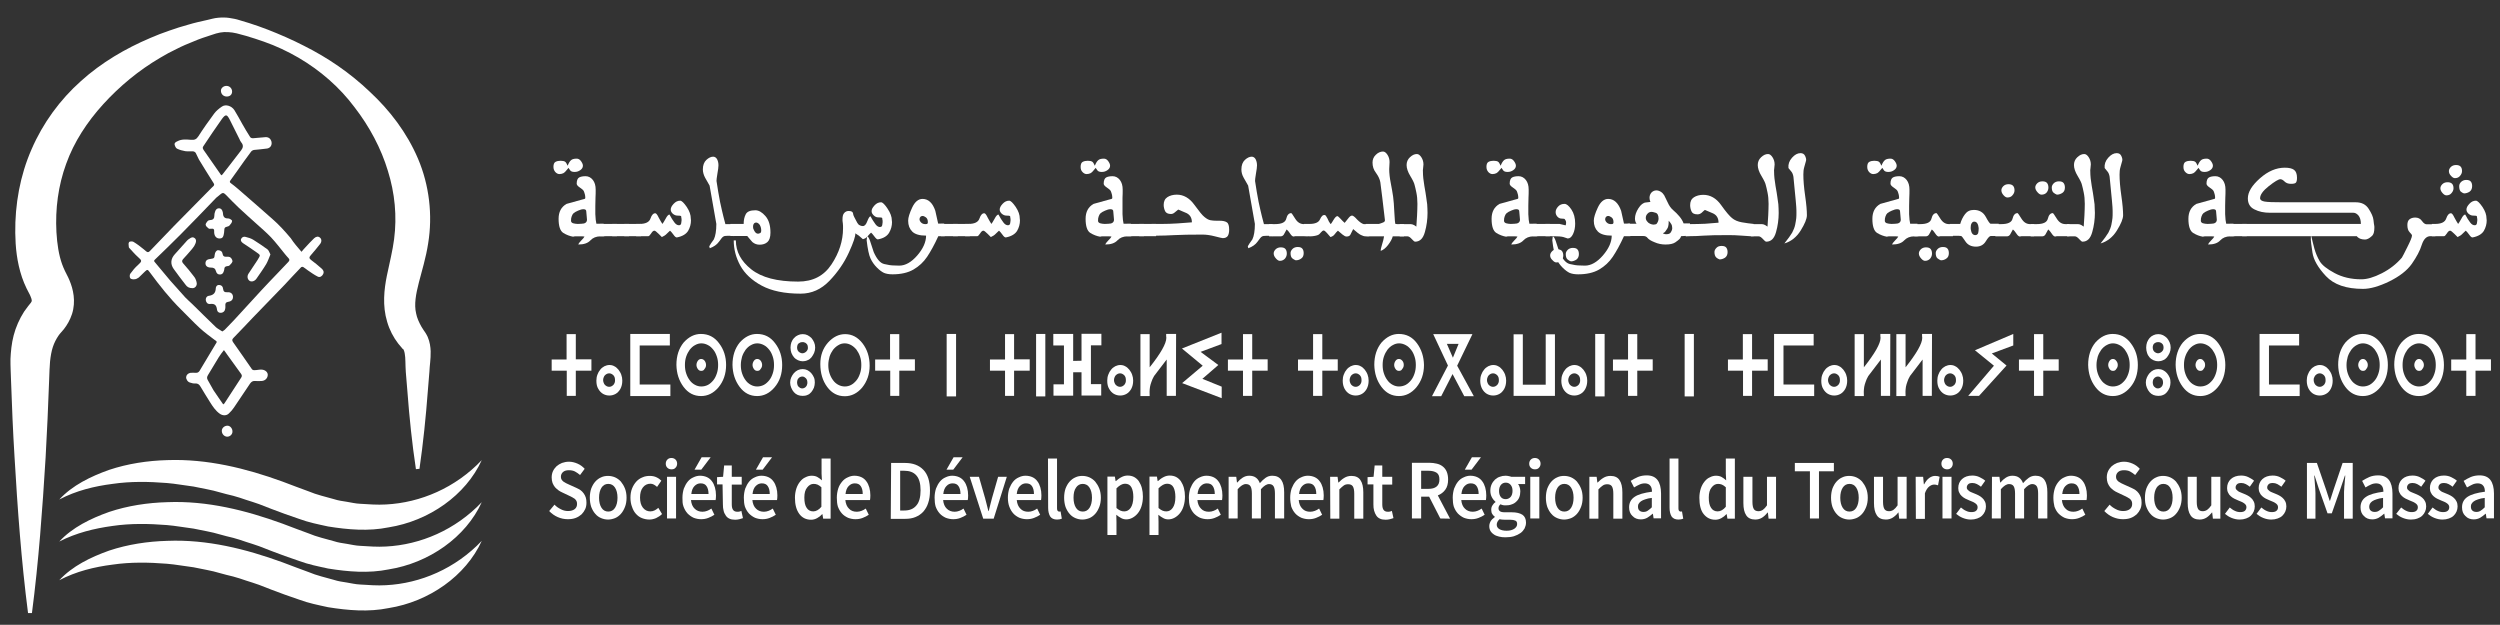 <?xml version="1.0" encoding="UTF-8"?> <svg xmlns="http://www.w3.org/2000/svg" xmlns:xlink="http://www.w3.org/1999/xlink" version="1.1" id="Layer_1" x="0px" y="0px" viewBox="0 0 1408.9 352.1" style="enable-background:new 0 0 1408.9 352.1;" xml:space="preserve"><rect x="0" y="0" width="1408.9" height="352.1" fill="#333333" stroke="none"/> <style type="text/css"> .st0{fill:#FFFFFF;} </style> <path class="st0" d="M234.4,264.4c-2.2-14.6-3.7-29.2-4.8-43.8l-0.9-10.9c-0.3-4.1-0.1-7.9-0.6-10.4c-0.2-1.3-0.6-2.2-0.8-2.5 c-0.1-0.1-0.1-0.1-0.2-0.1c0,0-0.1,0-0.1,0l-0.5-0.6l-2.1-2.5c-2.7-3.5-4.9-7.7-6.2-12.2c-2.8-9.2-1.7-18.4-0.2-25.9 c1.6-7.7,3.3-14.4,4.1-20.7c1.7-13,0.4-26-3.5-38.5c-3.8-12.6-10.3-24.9-18.9-36c-8.4-11.2-19.2-20.6-31.5-27.8 c-6.2-3.6-12.6-6.6-19.4-9c-3.4-1.2-6.8-2.3-10.2-3.3l-5.2-1.4c-1.6-0.4-3.2-0.6-4.8-0.7c-3.3-0.2-5.7,0.3-9.4,1.6 c-3.4,1.1-6.8,2.2-10,3.6c-3.3,1.3-6.6,2.7-9.7,4.3c-3.2,1.5-6.3,3.2-9.3,5c-12.1,7.1-22.9,16.1-32,26.1 c-9.1,10-16.5,21.3-20.9,33.6c-4.5,12.3-6.2,25.4-5.5,38.5c0.4,6.7,1.3,12.8,3.2,18.1c0.5,1.3,1,2.6,1.6,3.8l1,2 c0.6,1.1,1.1,2.2,1.6,3.4c1,2.4,1.9,5.2,2.3,8.5c0.4,3.2,0.2,6.9-0.9,10.3c-1.1,3.4-2.8,6.3-4.6,8.6l-1.9,2.2 c-0.4,0.4-0.7,0.9-1.1,1.4c-1.3,1.9-2.4,4-3.2,6.4c-0.8,2.4-1.3,5.3-1.6,8.3c-0.1,1.5-0.2,3.1-0.3,4.8l-0.2,5.4 c-0.5,14.6-1.2,29.3-2,43.9c-1.8,29.3-3.9,58.5-7.7,87.6l-2.2,0C12,316,9.9,286.8,8.2,257.7c-0.9-14.6-1.5-29.1-2-43.7L6,208.5 c-0.1-2-0.1-4.1-0.1-6.2c0.2-4.2,0.6-8.7,1.8-13.3c1.2-4.6,3.2-9.2,5.9-13.4c0.7-1,1.4-2,2.2-3l1.6-2c0.4-0.6,0.5-0.9,0.5-1 c-0.1-0.1,0.2-0.6-0.7-2.6c-0.2-0.5-0.4-1-0.7-1.5l-1.5-2.9c-1-2.1-1.9-4.2-2.6-6.3c-2.9-8.6-3.7-17.1-3.8-25 c-0.2-16.1,2.7-32.4,9.2-47.2c6.4-14.8,16.1-28,27.8-38.4c11.6-10.5,25.2-18.4,39.1-24.3c3.5-1.5,7-2.9,10.6-4.1 c3.6-1.3,7.2-2.4,10.8-3.4c3.6-1.1,7.3-1.9,10.9-2.7c1.8-0.4,3.6-1,5.9-1.2c2.2-0.2,4.3-0.2,6.3,0.1c2.1,0.3,4.1,0.7,5.9,1.3 l5.3,1.6c3.5,1.1,7.1,2.4,10.5,3.7c6.9,2.7,13.8,5.7,20.4,9.1c13.4,6.7,26,15.3,37.1,25.9c11.2,10.4,20.9,23,27.2,37.8 c6.3,14.8,8.3,31.7,5.7,47.6c-2.5,16.3-9.2,29.4-6.8,39.5c0.5,2.6,1.6,5,3,7.5l1.2,1.9l1.1,1.6c0.5,0.7,0.8,1.5,1.2,2.2 c1.3,3,1.6,5.8,1.7,8.1c0.1,4.7-0.6,8.2-0.7,11.5l-0.9,11c-1.1,14.6-2.6,29.2-4.7,43.8L234.4,264.4z"></path> <path class="st0" d="M169.9,141.9c0.8-0.9,1.5-1.8,2.3-2.6c1.6-1.7,3.1-3.4,4.8-5c1.2-1.1,2.4-1.2,3.3-0.4c1,0.8,1.1,2.3,0.1,3.6 c-1.7,2.2-3.5,4.3-5.3,6.4c-0.9,1-1,1.7,0.2,2.6c2,1.5,4,3.1,5.9,4.8c0.9,0.8,1.6,1.8,0.9,3.2c-0.6,1.2-1.8,2-3,1.4 c-2-1-3.8-2.3-5.7-3.6c-0.9-0.6-1.6-1.3-2.5-1.8c-0.3-0.2-1-0.1-1.2,0.1c-3.2,3.3-6.3,6.7-9.5,10.1c-5.9,6.1-11.8,12.2-17.7,18.3 c-3.7,3.8-7.2,7.7-10.9,11.4c-0.9,0.9-0.9,1.5-0.2,2.5c3.6,5,7,10.1,10.6,15.2c0.3,0.4,1.1,0.6,1.6,0.5c1.3,0,2.6-0.4,3.9-0.3 c1.9,0.1,3.4,1.4,3.4,2.9c0,1.9-1.5,3.4-3.4,3.5c-1.3,0.1-2.6,0.1-3.8,0c-1.3-0.1-2.1,0.5-2.8,1.5c-3,4.5-6,9-9,13.4 c-0.8,1.2-1.8,2.4-2.9,3.4c-1.4,1.4-3.5,1.3-5.1,0.2c-2.4-1.7-4-4.1-5.5-6.5c-1.9-2.9-3.6-5.9-5.4-8.8c-0.7-1.2-1.5-1.9-3-1.8 c-1,0.1-2-0.2-2.9-0.5c-1.3-0.3-2.3-1.9-2.2-3.1c0.1-1.2,1.1-2.2,2.5-2.4c1-0.1,2,0,3,0c0.9,0,1.4-0.2,2-1c3-5.1,6-10.1,9.1-15.2 c0.9-1.4,0.9-1.3-0.5-2.3c-2.9-2.2-5.8-4.3-8.5-6.8c-3.6-3.3-6.9-6.9-10.4-10.3c-6.5-6.4-12.1-13.5-17.5-20.8 c-0.1-0.1-0.2-0.3-0.3-0.4c-1.1-1.5-1.3-1.5-2.6-0.3c-1.2,1.1-2.3,2.3-3.5,3.4c-0.7,0.5-1.6,1-2.5,1c-0.8,0.1-2-0.1-2.3-0.6 c-0.4-0.6-0.4-1.9,0-2.5c1.3-1.8,2.7-3.5,4.4-5c2.3-2.1,2.3-2.4,0-4.4c-1.8-1.6-3.3-3.4-4.9-5.1c-0.1-0.1-0.3-0.3-0.3-0.5 c0-0.9-0.4-2.1,0.1-2.8c0.3-0.5,1.9-0.6,2.5-0.2c2,1.2,4,2.7,5.8,4.2c2.4,2.1,2.4,2.2,4.5-0.1c4.2-4.3,8.3-8.7,12.5-13 c7-7.1,14-14.2,21-21.3c0.1-0.1,0.1-0.1,0.2-0.2c2-1.8,1.8-1.7,0.4-3.9c-2.6-4-5-8.1-7.5-12.1c-0.7-1.2-1.1-2.5-1.8-3.7 c-0.3-0.5-1-0.9-1.6-0.9c-1.4-0.1-2.9,0.1-4.3-0.1c-1.6-0.3-3.2-0.7-4.6-1.4c-0.7-0.3-1.2-1.4-1.4-2.3c-0.2-1,0.7-1.5,1.6-1.9 c2.4-1.3,5.1-1,7.6-0.8c2,0.2,3.1-0.3,4.2-2c2.8-4.4,5.8-8.6,8.9-12.8c1.1-1.5,2.7-2.8,4.3-3.9c2.1-1.5,5.5-0.5,7.1,2 c1.6,2.5,2.9,5.1,4.4,7.7c1.4,2.5,2.9,5,4.5,7.5c0.3,0.4,1.1,0.7,1.7,0.6c2.3-0.1,4.6-0.5,6.9-0.6c1.7-0.1,2.8,0.8,3.3,2.2 c0.6,2-0.3,3.8-2.3,4.2c-2.5,0.4-5,0.5-7.4,0.8c-0.7,0.1-1.4,0.5-1.8,1.1c-2.6,3.5-5.2,7.1-7.7,10.7c-1.3,1.8-2.5,3.5-3.8,5.3 c-0.6,0.8-0.5,1.2,0.4,1.8c2.2,1.6,4.3,3.5,6.4,5.3c5.6,4.9,11.3,9.8,16.9,14.8c3.8,3.3,7.1,7,10.3,10.8 C165.5,136.8,167.6,139.2,169.9,141.9 M125.3,186.8c0.5-0.4,1-0.6,1.3-0.9c1.7-1.8,3.5-3.6,5.2-5.4c5.2-5.7,10.4-11.4,15.6-17 c3-3.3,6.2-6.5,9.3-9.8c1.9-2,3.9-4.1,5.8-6.1c0.7-0.7,0.8-1.4,0.1-2.1c-0.7-0.7-1.3-1.5-2-2.3c-2.6-3.2-5.1-6.5-7.9-9.5 c-2.6-2.7-5.5-5.2-8.3-7.7c-3.2-2.9-6.5-5.8-9.7-8.8c-2.6-2.4-5-5-7.5-7.5c-1.2-1.2-1.8-1.2-3.1-0.1c-0.7,0.6-1.5,1.2-2.2,1.8 c-6.7,6.9-13.3,13.9-20.1,20.7c-4.7,4.8-9.6,9.4-14.4,14.1c-0.7,0.6-0.7,1-0.1,1.6c2.9,3.5,5.8,7,8.7,10.4c2.8,3.2,5.6,6.3,8.4,9.4 c1.3,1.4,2.7,2.5,4,3.8c4.5,4.4,8.9,8.8,13.4,13.1C122.9,185.4,124.1,186,125.3,186.8 M124.7,98.8c0.3-0.2,0.4-0.3,0.6-0.4 c1.3-1.7,2.6-3.4,3.9-5c2.2-2.9,4.5-5.8,6.7-8.7c1.1-1.4,1.4-2.9,0.1-4.4c-0.5-0.6-0.8-1.3-1.1-2c-1.8-3.6-3.6-7.2-5.4-10.8 c-1.6-3.1-2.3-3.3-4.4-0.5c-3.6,5-7,10.2-10.5,15.4c-0.6,0.8-0.3,1.4,0.2,2.2c1.6,2.2,3.1,4.4,4.6,6.6 C121,93.5,122.8,96.1,124.7,98.8 M125.8,227.9c0.5-0.4,0.7-0.5,0.7-0.6c3.2-4.9,6.3-9.7,9.5-14.6c0.5-0.8,0.3-1.4-0.2-2.1 c-2.6-3.6-5.2-7.2-7.8-10.8c-0.5-0.8-1.1-1.5-1.8-2.5c-1.1,1.4-2.1,2.7-2.9,4c-2.1,3.3-4,6.8-6.1,10.1c-0.6,1-0.7,1.8-0.1,2.8 c1.1,1.9,2.1,3.8,3.2,5.7C122,222.5,123.9,225.1,125.8,227.9"></path> <path class="st0" d="M127.6,48.4c1.8,0,3.2,1.4,3.2,3.2c0,1.7-1.2,2.8-3,2.8c-1.9,0-3.3-1.4-3.3-3.3 C124.5,49.7,125.9,48.4,127.6,48.4"></path> <path class="st0" d="M131,243.3c0,1.5-1.4,2.8-2.9,2.8c-1.7,0-3.1-1.5-3.1-3.3c0-1.6,1.5-2.9,3.2-2.9 C129.7,239.9,131.1,241.5,131,243.3"></path> <path class="st0" d="M108.5,162.4c-2.1,0-3.1-0.8-3.9-1.9c-2.3-2.9-4.5-5.9-6.7-8.9c-2-2.8-1.7-5.8,0.6-8.3c2.3-2.6,4.7-5.2,7-7.8 c0.4-0.4,0.8-0.7,1.3-1c0.9-0.7,1.9-1.1,2.9-0.3c1,0.7,0.9,1.9,0.5,2.9c-0.4,1.1-1,2.1-1.8,3c-1.7,2-3.4,4-5.2,5.9 c-0.7,0.8-0.8,1.5,0,2.4c2.2,2.5,4.4,5.1,6.4,7.8c0.7,1,1.2,2.4,1.3,3.6C110.9,161.4,109.7,162.4,108.5,162.4"></path> <path class="st0" d="M152.4,143.4c-0.8,1.9-1.4,3.7-2.3,5.3c-1.7,2.9-3.7,5.6-5.6,8.4c-1,1.4-2.7,1.9-3.8,1.2 c-1.2-0.8-1.6-2.5-0.7-4c1.6-2.6,3.5-5.1,5.1-7.7c1.8-3.1,2-2.6-1.1-4.8c-2.3-1.7-4.8-3.2-7.1-4.8c-0.8-0.6-1.5-1.4-1-2.4 c0.5-1,1.5-1.4,2.5-1.1c1.5,0.4,3,0.8,4.3,1.6c2.7,1.7,5.4,3.5,8,5.4C151.5,141.1,151.8,142.3,152.4,143.4"></path> <path class="st0" d="M123.7,134.4c-1.5,0-2.6-1-2.9-2.6c-0.1-0.4-0.1-0.8-0.1-1.2c0.1-1.4-0.3-1.9-1.8-1.7c-0.5,0.1-1.1,0.1-1.4-0.2 c-0.6-0.5-1.5-1.2-1.6-2c-0.1-0.6,0.6-1.5,1.1-2.1c0.4-0.4,1.1-0.6,1.6-0.6c1.6-0.1,2.2-1,2.2-2.4c0-0.8,0.1-1.5,0.4-2.3 c0.3-1,0.9-1.9,2.2-1.9c1.3,0,1.8,0.9,2.1,2c0,0.1,0.1,0.3,0.1,0.4c0.1,1.9,0.5,3.4,3,3.3c0.8,0,2.2,0.9,2.2,1.4 c0,0.9-0.8,1.8-1.4,2.5c-0.3,0.4-1,0.7-1.6,0.8c-1.1,0.2-1.4,0.8-1.4,1.9c0,1-0.2,2-0.4,2.9C125.6,134,125,134.4,123.7,134.4"></path> <path class="st0" d="M131.3,167.3c0,1.5-0.8,2.5-2.7,2.8c-1.3,0.2-1.7,0.8-1.6,2.1c0.1,0.6,0,1.3-0.1,1.9c-0.2,1.3-1,2-2.3,2.2 c-1.3,0.1-2.2-0.6-2.3-1.8c-0.3-2.4-1.2-3.5-3.8-3.2c-1.5,0.2-2.3-0.8-2.5-2c-0.2-1.4,0.6-2.5,1.8-2.6c2.6-0.4,3.7-1.7,3.8-4.2 c0-1,0.7-2,2-1.9c1.3,0.1,2,0.9,2.1,2.1c0.2,1.6,0.8,2.1,2.5,2C130.2,164.5,131.3,165.8,131.3,167.3"></path> <path class="st0" d="M122.9,141c1.5,0.1,2.3,0.7,2.5,1.9c0.2,1.4,0.9,1.9,2.3,1.8c0.8-0.1,1.8,0,2.3,0.5c0.6,0.5,1.1,1.6,1,2.2 c-0.3,0.9-1.1,1.6-1.8,2.3c-0.2,0.2-0.8,0.2-1.2,0.3c-1,0.1-1.6,0.6-1.6,1.7c0,0.3-0.1,0.6-0.2,0.9c-0.3,1.2-0.9,2.1-2.3,2.1 c-1.3,0-1.9-0.8-2.2-1.9c-0.4-1.5-1.2-2-2.8-2c-2,0-3-0.9-3.1-2.2c-0.1-1.3,0.5-2.2,1.8-2.5c0.4-0.1,0.8-0.1,1.2-0.2 c1.9-0.3,2-0.4,2.2-2.3C121.1,142.2,122,141,122.9,141"></path> <path class="st0" d="M33.4,281.5c7.4-8,17.7-13,28.1-16.7c10.5-3.5,21.7-5.2,32.8-5.5c22.4-0.8,44.3,4.6,64.9,12.1 c5.3,2.1,10,3.7,14.7,5.5c4.7,2,9.5,3,14.3,4.4c2.4,0.8,4.8,1.1,7.3,1.5c2.4,0.4,4.9,1,7.3,1.1c4.9,0.3,9.8,0.7,14.7,0.4 c19.5-1,39.2-9.4,54-25c-9,19.8-29.8,34.3-52.5,37.9c-11.3,2.3-22.9,1.3-34.1-0.5c-5.5-1.2-11.1-2.3-16.4-4.3 c-5.3-1.8-10.7-3.7-15.3-5.5l-7.2-2.8c-2.4-0.9-4.9-1.6-7.3-2.4c-2.4-0.8-4.9-1.7-7.3-2.3c-2.5-0.6-5-1.2-7.4-1.9 c-4.9-1.5-9.9-2.2-14.9-3.3c-5-0.6-10.1-1.6-15.1-2c-10.1-0.8-20.4-1-30.6,0.5C53.2,274,42.9,276.5,33.4,281.5"></path> <path class="st0" d="M33.4,305.2c7.4-8,17.7-13,28.1-16.7c10.5-3.5,21.7-5.2,32.8-5.5c22.4-0.9,44.3,4.6,64.9,12.1 c5.3,2.1,10,3.7,14.7,5.5c4.7,2,9.5,3,14.3,4.4c2.4,0.8,4.8,1.1,7.3,1.5c2.4,0.4,4.9,1,7.3,1.1c4.9,0.3,9.8,0.7,14.7,0.4 c19.5-1,39.2-9.4,54-25c-9,19.8-29.8,34.3-52.5,37.9c-11.3,2.3-22.9,1.3-34.1-0.5c-5.5-1.2-11.1-2.3-16.4-4.3 c-5.3-1.8-10.7-3.7-15.3-5.5l-7.2-2.8c-2.4-0.9-4.9-1.6-7.3-2.4c-2.4-0.8-4.9-1.7-7.3-2.3c-2.5-0.6-5-1.2-7.4-1.9 c-4.9-1.5-9.9-2.2-14.9-3.3c-5-0.6-10.1-1.6-15.1-2c-10.1-0.8-20.4-1-30.6,0.5C53.2,297.8,42.9,300.3,33.4,305.2"></path> <path class="st0" d="M33.4,327c7.4-8,17.7-13,28.1-16.7c10.5-3.5,21.7-5.2,32.8-5.5c22.4-0.9,44.3,4.6,64.9,12.1 c5.3,2.1,10,3.7,14.7,5.5c4.7,2,9.5,3,14.3,4.4c2.4,0.8,4.8,1.1,7.3,1.5c2.4,0.4,4.9,1,7.3,1.1c4.9,0.3,9.8,0.7,14.7,0.4 c19.5-1,39.2-9.4,54-25c-9,19.8-29.8,34.3-52.5,37.9c-11.3,2.3-22.9,1.3-34.1-0.5c-5.5-1.2-11.1-2.3-16.4-4.3 c-5.3-1.8-10.7-3.7-15.3-5.5l-7.2-2.8c-2.4-0.9-4.9-1.6-7.3-2.4c-2.4-0.8-4.9-1.7-7.3-2.3c-2.5-0.6-5-1.2-7.4-1.9 c-4.9-1.5-9.9-2.2-14.9-3.3c-5-0.6-10.1-1.6-15.1-2c-10.1-0.8-20.4-1-30.6,0.5C53.2,319.5,42.9,322,33.4,327"></path> <g> <path class="st0" d="M312.5,284.4c1,1.1,2.2,1.9,3.6,2.6c1.3,0.7,2.7,1,4,1c1.7,0,2.9-0.4,3.8-1.1c0.9-0.7,1.3-1.7,1.3-2.9 c0-0.6-0.1-1.2-0.3-1.6c-0.2-0.4-0.5-0.8-0.9-1.2c-0.4-0.3-0.9-0.6-1.4-0.9c-0.5-0.3-1.1-0.6-1.8-0.9l-4-1.9 c-0.7-0.3-1.4-0.7-2.1-1.2c-0.7-0.5-1.3-1.1-1.9-1.7c-0.6-0.7-1-1.5-1.4-2.4c-0.3-0.9-0.5-1.9-0.5-3.1c0-1.2,0.2-2.4,0.7-3.5 c0.5-1.1,1.2-2,2-2.8c0.9-0.8,1.9-1.4,3.1-1.9c1.2-0.4,2.5-0.7,3.9-0.7c1.7,0,3.3,0.4,4.9,1.1c1.6,0.7,2.9,1.7,4,2.9l-2.6,3.5 c-1-0.8-1.9-1.5-2.9-2c-1-0.5-2.1-0.7-3.4-0.7c-1.4,0-2.5,0.3-3.3,1c-0.8,0.7-1.2,1.6-1.2,2.7c0,0.6,0.1,1.1,0.4,1.6 c0.3,0.4,0.6,0.8,1,1.1c0.4,0.3,0.9,0.6,1.5,0.9c0.6,0.3,1.1,0.5,1.7,0.8l4,1.8c0.9,0.4,1.6,0.8,2.4,1.3c0.7,0.5,1.3,1.1,1.8,1.8 c0.5,0.7,0.9,1.4,1.2,2.3c0.3,0.9,0.4,1.9,0.4,3c0,1.3-0.2,2.5-0.7,3.6c-0.5,1.1-1.2,2.1-2.1,3c-0.9,0.8-2,1.5-3.3,2 c-1.3,0.5-2.8,0.7-4.4,0.7c-2,0-3.9-0.4-5.7-1.2c-1.8-0.8-3.4-1.9-4.8-3.4L312.5,284.4z"></path> <path class="st0" d="M332.4,280.5c0-2,0.3-3.7,0.8-5.2c0.6-1.5,1.3-2.8,2.3-3.9c1-1.1,2.1-1.9,3.3-2.4c1.2-0.6,2.6-0.8,3.9-0.8 c1.4,0,2.7,0.3,3.9,0.8c1.3,0.6,2.4,1.4,3.3,2.4c0.9,1.1,1.7,2.4,2.3,3.9c0.6,1.5,0.9,3.3,0.9,5.2s-0.3,3.7-0.9,5.2 c-0.6,1.5-1.3,2.8-2.3,3.9c-1,1.1-2.1,1.9-3.3,2.4c-1.3,0.5-2.6,0.8-3.9,0.8c-1.4,0-2.7-0.3-3.9-0.8c-1.2-0.5-2.4-1.3-3.3-2.4 c-1-1.1-1.7-2.4-2.3-3.9C332.7,284.2,332.4,282.4,332.4,280.5 M337.6,280.5c0,2.4,0.5,4.3,1.4,5.7s2.2,2.1,3.8,2.1 c1.6,0,2.9-0.7,3.8-2.1s1.4-3.3,1.4-5.7c0-2.4-0.5-4.3-1.4-5.7s-2.2-2.1-3.8-2.1c-1.6,0-2.9,0.7-3.8,2.1S337.6,278.1,337.6,280.5"></path> <path class="st0" d="M355.3,280.5c0-2,0.3-3.7,0.9-5.2c0.6-1.5,1.4-2.8,2.4-3.9c1-1.1,2.2-1.9,3.5-2.4c1.3-0.6,2.7-0.8,4.2-0.8 c1.4,0,2.7,0.3,3.7,0.8c1.1,0.5,2,1.2,2.7,1.9l-2.4,3.5c-0.6-0.5-1.2-1-1.8-1.3c-0.6-0.3-1.2-0.5-1.9-0.5c-1.8,0-3.2,0.7-4.3,2.1 s-1.6,3.3-1.6,5.7c0,2.4,0.5,4.3,1.6,5.7c1.1,1.4,2.5,2.1,4.2,2.1c0.9,0,1.7-0.2,2.5-0.6c0.8-0.4,1.4-0.9,2-1.4l2.1,3.5 c-1,1-2.2,1.7-3.4,2.3c-1.2,0.5-2.5,0.8-3.7,0.8c-1.5,0-2.9-0.3-4.2-0.8c-1.3-0.5-2.4-1.3-3.4-2.4c-1-1.1-1.7-2.4-2.2-3.9 C355.6,284.2,355.3,282.4,355.3,280.5"></path> <path class="st0" d="M378.4,264.5c-0.9,0-1.7-0.3-2.3-0.9c-0.6-0.6-0.9-1.3-0.9-2.3c0-0.9,0.3-1.7,0.9-2.3c0.6-0.6,1.3-0.9,2.3-0.9 c0.9,0,1.7,0.3,2.3,0.9c0.6,0.6,0.9,1.4,0.9,2.3c0,0.9-0.3,1.7-0.9,2.3C380.1,264.3,379.4,264.5,378.4,264.5 M375.9,268.7h5.1v23.5 h-5.1V268.7z"></path> <path class="st0" d="M384.6,280.5c0-1.9,0.3-3.6,0.8-5.2c0.6-1.5,1.3-2.8,2.2-3.9c0.9-1.1,2-1.9,3.2-2.4c1.2-0.6,2.5-0.9,3.7-0.9 c1.5,0,2.8,0.3,3.9,0.8s2.1,1.3,2.8,2.3c0.8,1,1.3,2.2,1.7,3.5c0.4,1.4,0.6,2.9,0.6,4.5c0,1.1-0.1,2-0.2,2.6h-13.9 c0.2,2.1,0.9,3.8,2.1,4.9c1.1,1.1,2.6,1.7,4.4,1.7c0.9,0,1.8-0.2,2.6-0.5s1.6-0.7,2.4-1.3l1.7,3.5c-1,0.7-2.2,1.3-3.5,1.8 c-1.3,0.5-2.6,0.7-4,0.7c-1.5,0-2.9-0.3-4.2-0.8c-1.3-0.6-2.4-1.4-3.4-2.4c-1-1.1-1.7-2.3-2.3-3.9S384.6,282.4,384.6,280.5 M399.3,278.4c0-1.9-0.4-3.4-1.1-4.4c-0.7-1.1-1.8-1.6-3.4-1.6c-1.3,0-2.4,0.5-3.4,1.5s-1.6,2.5-1.8,4.5L399.3,278.4L399.3,278.4z M395.2,264.7h-3.8l4-7h5.1L395.2,264.7z"></path> <path class="st0" d="M407.2,273h-3.1v-4.1l3.4-0.2l0.6-6.4h4.3v6.4h5.6v4.4h-5.6v11.2c0,2.8,1,4.1,3.1,4.1c0.4,0,0.8,0,1.2-0.1 c0.4-0.1,0.8-0.2,1.1-0.4l0.9,4.1c-0.6,0.2-1.3,0.4-2,0.6c-0.8,0.2-1.6,0.3-2.4,0.3c-1.3,0-2.4-0.2-3.2-0.6c-0.9-0.4-1.6-1-2.1-1.8 c-0.5-0.8-1-1.6-1.2-2.7c-0.3-1-0.4-2.2-0.4-3.5L407.2,273L407.2,273z"></path> <path class="st0" d="M419.2,280.5c0-1.9,0.3-3.6,0.8-5.2c0.6-1.5,1.3-2.8,2.2-3.9c0.9-1.1,2-1.9,3.2-2.4c1.2-0.6,2.5-0.9,3.7-0.9 c1.5,0,2.8,0.3,3.9,0.8s2.1,1.3,2.8,2.3c0.8,1,1.3,2.2,1.7,3.5c0.4,1.4,0.6,2.9,0.6,4.5c0,1.1-0.1,2-0.2,2.6h-13.9 c0.2,2.1,0.9,3.8,2.1,4.9c1.1,1.1,2.6,1.7,4.4,1.7c0.9,0,1.8-0.2,2.6-0.5c0.8-0.3,1.6-0.7,2.4-1.3l1.7,3.5c-1,0.7-2.2,1.3-3.5,1.8 c-1.3,0.5-2.6,0.7-4,0.7c-1.5,0-2.9-0.3-4.2-0.8c-1.3-0.6-2.4-1.4-3.4-2.4c-1-1.1-1.7-2.3-2.3-3.9 C419.4,284.2,419.2,282.4,419.2,280.5 M433.8,278.4c0-1.9-0.4-3.4-1.1-4.4c-0.7-1.1-1.8-1.6-3.4-1.6c-1.3,0-2.4,0.5-3.4,1.5 c-1,1-1.6,2.5-1.8,4.5L433.8,278.4L433.8,278.4z M429.8,264.7h-3.8l4-7h5.1L429.8,264.7z"></path> <path class="st0" d="M448,280.5c0-1.9,0.3-3.6,0.8-5.2c0.5-1.5,1.2-2.8,2.1-3.9c0.9-1.1,1.8-1.9,3-2.4c1.1-0.6,2.3-0.9,3.5-0.9 c1.2,0,2.3,0.2,3.2,0.7c0.9,0.5,1.7,1.1,2.6,1.9l-0.2-3.8v-8.5h5.1v33.9h-4.2l-0.4-2.5h-0.2c-0.8,0.9-1.7,1.6-2.8,2.2 c-1.1,0.6-2.2,0.9-3.4,0.9c-2.8,0-5-1.1-6.6-3.2C448.8,287.4,448,284.4,448,280.5 M453.3,280.4c0,2.6,0.4,4.5,1.3,5.8 c0.8,1.3,2.1,2,3.7,2c1.6,0,3.2-0.9,4.6-2.6v-11c-0.8-0.7-1.5-1.2-2.2-1.5c-0.7-0.3-1.5-0.4-2.2-0.4c-1.4,0-2.6,0.7-3.6,2 C453.8,276,453.3,277.9,453.3,280.4"></path> <path class="st0" d="M471.6,280.5c0-1.9,0.3-3.6,0.8-5.2s1.3-2.8,2.2-3.9c0.9-1.1,2-1.9,3.2-2.4c1.2-0.6,2.5-0.9,3.7-0.9 c1.5,0,2.8,0.3,3.9,0.8c1.1,0.5,2.1,1.3,2.8,2.3c0.8,1,1.3,2.2,1.7,3.5c0.4,1.4,0.6,2.9,0.6,4.5c0,1.1-0.1,2-0.2,2.6h-13.9 c0.2,2.1,0.9,3.8,2.1,4.9c1.1,1.2,2.6,1.7,4.4,1.7c0.9,0,1.8-0.2,2.6-0.5c0.8-0.3,1.6-0.7,2.4-1.3l1.7,3.5c-1,0.7-2.2,1.3-3.5,1.8 c-1.3,0.5-2.6,0.7-4,0.7c-1.5,0-2.9-0.3-4.2-0.8c-1.3-0.6-2.5-1.4-3.4-2.4c-1-1.1-1.7-2.3-2.3-3.9 C471.8,284.2,471.6,282.4,471.6,280.5 M486.2,278.4c0-1.9-0.4-3.4-1.1-4.4c-0.7-1.1-1.8-1.6-3.4-1.6c-1.3,0-2.4,0.5-3.4,1.5 c-1,1-1.6,2.5-1.8,4.5L486.2,278.4L486.2,278.4z"></path> <path class="st0" d="M502.2,260.9h7.8c4.5,0,7.9,1.3,10.4,3.9c2.5,2.6,3.7,6.5,3.7,11.7c0,2.6-0.3,4.9-1,6.9c-0.6,2-1.6,3.6-2.8,5 c-1.2,1.3-2.7,2.3-4.4,3c-1.7,0.7-3.6,1-5.8,1h-8.1L502.2,260.9L502.2,260.9z M509.6,287.7c3,0,5.2-0.9,6.8-2.8 c1.6-1.8,2.4-4.7,2.4-8.6c0-3.8-0.8-6.6-2.4-8.4c-1.6-1.8-3.9-2.6-6.8-2.6h-2.3v22.4H509.6z"></path> <path class="st0" d="M526.7,280.5c0-1.9,0.3-3.6,0.8-5.2c0.6-1.5,1.3-2.8,2.2-3.9c0.9-1.1,2-1.9,3.2-2.4c1.2-0.6,2.5-0.9,3.7-0.9 c1.5,0,2.8,0.3,3.9,0.8s2.1,1.3,2.8,2.3c0.8,1,1.3,2.2,1.7,3.5c0.4,1.4,0.6,2.9,0.6,4.5c0,1.1-0.1,2-0.2,2.6h-13.9 c0.2,2.1,0.9,3.8,2.1,4.9c1.1,1.1,2.6,1.7,4.4,1.7c0.9,0,1.8-0.2,2.6-0.5c0.8-0.3,1.6-0.7,2.4-1.3l1.7,3.5c-1,0.7-2.2,1.3-3.5,1.8 c-1.3,0.5-2.6,0.7-4,0.7c-1.5,0-2.9-0.3-4.2-0.8c-1.3-0.6-2.5-1.4-3.4-2.4c-1-1.1-1.7-2.3-2.3-3.9 C526.9,284.2,526.7,282.4,526.7,280.5 M541.3,278.4c0-1.9-0.4-3.4-1.1-4.4c-0.7-1.1-1.8-1.6-3.4-1.6c-1.3,0-2.5,0.5-3.4,1.5 c-1,1-1.6,2.5-1.8,4.5L541.3,278.4L541.3,278.4z M537.2,264.7h-3.8l4-7h5.1L537.2,264.7z"></path> <path class="st0" d="M546.5,268.7h5.2l3.5,12.2c0.3,1.2,0.6,2.3,0.9,3.5c0.3,1.2,0.6,2.4,0.9,3.6h0.2c0.3-1.2,0.6-2.4,0.9-3.6 c0.3-1.2,0.6-2.4,0.9-3.5l3.5-12.2h4.9l-7.4,23.6h-5.9L546.5,268.7z"></path> <path class="st0" d="M568,280.5c0-1.9,0.3-3.6,0.8-5.2c0.6-1.5,1.3-2.8,2.2-3.9c0.9-1.1,2-1.9,3.2-2.4c1.2-0.6,2.5-0.9,3.7-0.9 c1.5,0,2.8,0.3,3.9,0.8c1.1,0.5,2.1,1.3,2.8,2.3c0.8,1,1.3,2.2,1.7,3.5c0.4,1.4,0.6,2.9,0.6,4.5c0,1.1-0.1,2-0.2,2.6H573 c0.2,2.1,0.9,3.8,2.1,4.9c1.1,1.2,2.6,1.7,4.4,1.7c1,0,1.8-0.2,2.6-0.5c0.8-0.3,1.6-0.7,2.4-1.3l1.7,3.5c-1,0.7-2.2,1.3-3.5,1.8 c-1.3,0.5-2.6,0.7-4,0.7c-1.5,0-2.9-0.3-4.2-0.8c-1.3-0.6-2.5-1.4-3.4-2.4c-1-1.1-1.7-2.3-2.3-3.9C568.3,284.2,568,282.4,568,280.5 M582.7,278.4c0-1.9-0.4-3.4-1.1-4.4c-0.7-1.1-1.8-1.6-3.4-1.6c-1.3,0-2.4,0.5-3.4,1.5c-1,1-1.6,2.5-1.8,4.5L582.7,278.4 L582.7,278.4z"></path> <path class="st0" d="M590.6,258.4h5.1v28.1c0,0.7,0.1,1.1,0.4,1.4c0.2,0.3,0.5,0.4,0.8,0.4h0.3c0.1,0,0.3,0,0.5-0.1l0.7,4.1 c-0.7,0.3-1.6,0.5-2.7,0.5c-1.8,0-3.1-0.6-3.9-1.8c-0.7-1.2-1.1-2.8-1.1-4.8L590.6,258.4L590.6,258.4z"></path> <path class="st0" d="M599.7,280.5c0-2,0.3-3.7,0.8-5.2c0.6-1.5,1.3-2.8,2.3-3.9c1-1.1,2.1-1.9,3.3-2.4c1.2-0.6,2.6-0.8,3.9-0.8 c1.4,0,2.7,0.3,3.9,0.8c1.3,0.6,2.4,1.4,3.3,2.4c0.9,1.1,1.7,2.4,2.3,3.9c0.6,1.5,0.9,3.3,0.9,5.2s-0.3,3.7-0.9,5.2 c-0.6,1.5-1.3,2.8-2.3,3.9c-1,1.1-2.1,1.9-3.3,2.4c-1.3,0.5-2.6,0.8-3.9,0.8c-1.4,0-2.7-0.3-3.9-0.8c-1.2-0.5-2.4-1.3-3.3-2.4 c-1-1.1-1.7-2.4-2.3-3.9C600,284.2,599.7,282.4,599.7,280.5 M605,280.5c0,2.4,0.5,4.3,1.4,5.7c0.9,1.4,2.2,2.1,3.8,2.1 c1.6,0,2.9-0.7,3.8-2.1s1.4-3.3,1.4-5.7c0-2.4-0.5-4.3-1.4-5.7s-2.2-2.1-3.8-2.1c-1.6,0-2.9,0.7-3.8,2.1 C605.4,276.2,605,278.1,605,280.5"></path> <path class="st0" d="M629.2,294.1v7.4h-5.1v-32.9h4.2l0.4,2.5h0.2c0.9-0.8,1.9-1.6,3.1-2.2c1.1-0.6,2.3-0.9,3.5-0.9 c1.4,0,2.6,0.3,3.6,0.8c1.1,0.6,2,1.4,2.7,2.4c0.7,1.1,1.3,2.3,1.7,3.8c0.4,1.5,0.6,3.1,0.6,4.9c0,2-0.3,3.8-0.8,5.4 c-0.5,1.6-1.2,2.9-2.1,4c-0.9,1.1-1.9,1.9-3,2.5c-1.1,0.6-2.3,0.9-3.5,0.9c-0.9,0-1.9-0.2-2.8-0.7s-1.9-1.1-2.8-1.9L629.2,294.1z M629.2,286.3c0.8,0.7,1.6,1.2,2.3,1.5c0.7,0.3,1.4,0.4,2.1,0.4c1.5,0,2.7-0.7,3.6-2s1.5-3.4,1.5-6.1c0-2.4-0.4-4.2-1.1-5.5 c-0.7-1.3-1.9-2-3.6-2c-1.5,0-3.1,0.9-4.8,2.6L629.2,286.3L629.2,286.3z"></path> <path class="st0" d="M652.9,294.1v7.4h-5.1v-32.9h4.2l0.4,2.5h0.2c0.9-0.8,1.9-1.6,3.1-2.2c1.1-0.6,2.3-0.9,3.5-0.9 c1.4,0,2.6,0.3,3.6,0.8c1.1,0.6,2,1.4,2.7,2.4c0.7,1.1,1.3,2.3,1.7,3.8c0.4,1.5,0.6,3.1,0.6,4.9c0,2-0.3,3.8-0.8,5.4 c-0.5,1.6-1.2,2.9-2.1,4c-0.9,1.1-1.9,1.9-3,2.5c-1.1,0.6-2.3,0.9-3.5,0.9c-1,0-1.9-0.2-2.8-0.7s-1.9-1.1-2.8-1.9L652.9,294.1z M652.9,286.3c0.8,0.7,1.6,1.2,2.3,1.5c0.7,0.3,1.4,0.4,2.1,0.4c1.5,0,2.7-0.7,3.6-2c1-1.4,1.5-3.4,1.5-6.1c0-2.4-0.4-4.2-1.1-5.5 c-0.7-1.3-1.9-2-3.6-2c-1.5,0-3.1,0.9-4.8,2.6V286.3z"></path> <path class="st0" d="M670,280.5c0-1.9,0.3-3.6,0.8-5.2c0.6-1.5,1.3-2.8,2.2-3.9c0.9-1.1,2-1.9,3.2-2.4c1.2-0.6,2.5-0.9,3.7-0.9 c1.5,0,2.8,0.3,3.9,0.8c1.1,0.5,2.1,1.3,2.8,2.3c0.8,1,1.3,2.2,1.7,3.5c0.4,1.4,0.6,2.9,0.6,4.5c0,1.1-0.1,2-0.2,2.6h-13.9 c0.2,2.1,0.9,3.8,2.1,4.9c1.1,1.2,2.6,1.7,4.4,1.7c0.9,0,1.8-0.2,2.6-0.5c0.8-0.3,1.6-0.7,2.4-1.3l1.7,3.5c-1,0.7-2.2,1.3-3.5,1.8 c-1.3,0.5-2.6,0.7-4,0.7c-1.5,0-2.9-0.3-4.2-0.8c-1.3-0.6-2.4-1.4-3.4-2.4c-1-1.1-1.7-2.3-2.3-3.9C670.2,284.2,670,282.4,670,280.5 M684.6,278.4c0-1.9-0.4-3.4-1.1-4.4c-0.7-1.1-1.8-1.6-3.4-1.6c-1.3,0-2.4,0.5-3.4,1.5c-1,1-1.6,2.5-1.8,4.5L684.6,278.4 L684.6,278.4z"></path> <path class="st0" d="M692.5,268.7h4.2l0.4,3.2h0.2c0.9-1.1,1.9-2,3-2.7c1.1-0.7,2.3-1.1,3.7-1.1c1.6,0,2.9,0.4,3.8,1.1 c1,0.7,1.7,1.8,2.2,3.1c1-1.2,2.1-2.2,3.2-3c1.1-0.8,2.4-1.2,3.8-1.2c2.3,0,4,0.8,5.1,2.4c1.1,1.6,1.6,3.9,1.6,6.9v14.8h-5.2v-14.1 c0-2-0.3-3.3-0.8-4.1c-0.5-0.8-1.4-1.2-2.5-1.2c-1.4,0-2.9,1-4.6,2.9v16.5h-5.1v-14.1c0-2-0.3-3.3-0.8-4.1 c-0.5-0.8-1.4-1.2-2.6-1.2c-1.4,0-2.9,1-4.6,2.9v16.5h-5.1V268.7z"></path> <path class="st0" d="M727.1,280.5c0-1.9,0.3-3.6,0.8-5.2c0.6-1.5,1.3-2.8,2.2-3.9c0.9-1.1,2-1.9,3.2-2.4c1.2-0.6,2.5-0.9,3.7-0.9 c1.5,0,2.8,0.3,3.9,0.8c1.1,0.5,2.1,1.3,2.8,2.3c0.8,1,1.3,2.2,1.7,3.5c0.4,1.4,0.6,2.9,0.6,4.5c0,1.1-0.1,2-0.2,2.6h-13.9 c0.2,2.1,0.9,3.8,2.1,4.9c1.1,1.2,2.6,1.7,4.4,1.7c0.9,0,1.8-0.2,2.6-0.5c0.8-0.3,1.6-0.7,2.4-1.3l1.7,3.5c-1,0.7-2.2,1.3-3.5,1.8 c-1.3,0.5-2.6,0.7-4,0.7c-1.5,0-2.9-0.3-4.2-0.8c-1.3-0.6-2.5-1.4-3.4-2.4c-1-1.1-1.7-2.3-2.3-3.9 C727.4,284.2,727.1,282.4,727.1,280.5 M741.8,278.4c0-1.9-0.4-3.4-1.1-4.4c-0.7-1.1-1.8-1.6-3.4-1.6c-1.3,0-2.4,0.5-3.4,1.5 c-1,1-1.6,2.5-1.8,4.5L741.8,278.4L741.8,278.4z"></path> <path class="st0" d="M749.6,268.7h4.2l0.4,3.2h0.2c1-1,2-1.9,3.2-2.6c1.1-0.7,2.5-1.1,4-1.1c2.3,0,4.1,0.8,5.1,2.4 c1.1,1.6,1.6,3.9,1.6,6.9v14.8h-5.1v-14.1c0-2-0.3-3.3-0.8-4.1c-0.5-0.8-1.4-1.2-2.6-1.2c-1,0-1.8,0.2-2.5,0.7 c-0.7,0.5-1.5,1.2-2.5,2.2v16.5h-5.1L749.6,268.7L749.6,268.7z"></path> <path class="st0" d="M773.8,273h-3.1v-4.1l3.4-0.2l0.6-6.4h4.3v6.4h5.6v4.4H779v11.2c0,2.8,1,4.1,3.1,4.1c0.4,0,0.8,0,1.2-0.1 c0.4-0.1,0.8-0.2,1.1-0.4l0.9,4.1c-0.6,0.2-1.3,0.4-2,0.6c-0.8,0.2-1.6,0.3-2.4,0.3c-1.3,0-2.4-0.2-3.2-0.6c-0.9-0.4-1.6-1-2.1-1.8 c-0.5-0.8-0.9-1.6-1.2-2.7c-0.3-1-0.4-2.2-0.4-3.5V273z"></path> <path class="st0" d="M811.7,292.2l-6.3-12.3h-4.5v12.3h-5.2v-31.4h9.8c1.5,0,2.9,0.2,4.2,0.5c1.3,0.3,2.4,0.8,3.4,1.6 c0.9,0.7,1.7,1.7,2.2,2.9c0.5,1.2,0.8,2.7,0.8,4.4c0,2.4-0.5,4.3-1.6,5.8c-1.1,1.5-2.5,2.5-4.2,3.2l6.9,13.1L811.7,292.2 L811.7,292.2z M800.9,275.5h4.1c2,0,3.5-0.4,4.6-1.3c1.1-0.9,1.6-2.2,1.6-4c0-1.8-0.5-3.1-1.6-3.8c-1.1-0.7-2.6-1.1-4.6-1.1h-4.1 V275.5z"></path> <path class="st0" d="M818.7,280.5c0-1.9,0.3-3.6,0.8-5.2c0.6-1.5,1.3-2.8,2.2-3.9c0.9-1.1,2-1.9,3.2-2.4c1.2-0.6,2.5-0.9,3.7-0.9 c1.5,0,2.8,0.3,3.9,0.8c1.1,0.5,2.1,1.3,2.8,2.3c0.8,1,1.3,2.2,1.7,3.5c0.4,1.4,0.6,2.9,0.6,4.5c0,1.1-0.1,2-0.2,2.6h-13.9 c0.2,2.1,0.9,3.8,2.1,4.9c1.1,1.1,2.6,1.7,4.4,1.7c0.9,0,1.8-0.2,2.6-0.5s1.6-0.7,2.4-1.3l1.7,3.5c-1,0.7-2.2,1.3-3.5,1.8 c-1.3,0.5-2.6,0.7-4,0.7c-1.5,0-2.9-0.3-4.2-0.8c-1.3-0.6-2.4-1.4-3.4-2.4c-1-1.1-1.7-2.3-2.3-3.9 C818.9,284.2,818.7,282.4,818.7,280.5 M833.3,278.4c0-1.9-0.4-3.4-1.1-4.4c-0.7-1.1-1.8-1.6-3.4-1.6c-1.3,0-2.4,0.5-3.4,1.5 c-1,1-1.6,2.5-1.8,4.5L833.3,278.4L833.3,278.4z M829.3,264.7h-3.8l4-7h5.1L829.3,264.7z"></path> <path class="st0" d="M839.3,296.5c0-1,0.3-1.9,0.8-2.8c0.5-0.8,1.3-1.6,2.3-2.3v-0.2c-0.6-0.4-1-0.9-1.4-1.5 c-0.4-0.6-0.6-1.4-0.6-2.4c0-0.9,0.2-1.8,0.7-2.5c0.5-0.8,1-1.4,1.7-1.8v-0.2c-0.7-0.6-1.4-1.4-2-2.5c-0.6-1.1-0.9-2.3-0.9-3.7 c0-1.3,0.2-2.5,0.7-3.6c0.5-1.1,1.1-1.9,1.9-2.7c0.8-0.7,1.7-1.3,2.7-1.6c1-0.4,2.1-0.6,3.3-0.6c0.6,0,1.2,0.1,1.7,0.2 c0.5,0.1,1,0.2,1.5,0.4h7.8v4.1h-4c0.4,0.4,0.7,1,0.9,1.7c0.2,0.7,0.4,1.4,0.4,2.3c0,1.3-0.2,2.5-0.6,3.5c-0.4,1-1,1.8-1.8,2.5 c-0.7,0.7-1.6,1.2-2.6,1.5c-1,0.4-2.1,0.5-3.2,0.5c-0.5,0-1,0-1.5-0.1c-0.5-0.1-1-0.3-1.5-0.5c-0.3,0.3-0.6,0.6-0.8,1 c-0.2,0.3-0.3,0.7-0.3,1.3c0,0.7,0.3,1.2,0.8,1.6c0.5,0.4,1.4,0.6,2.8,0.6h3.9c2.6,0,4.6,0.5,6,1.4c1.3,0.9,2,2.4,2,4.4 c0,1.2-0.3,2.2-0.8,3.3c-0.6,1-1.3,1.9-2.3,2.6c-1,0.7-2.2,1.3-3.7,1.8c-1.4,0.4-3,0.6-4.8,0.6c-1.3,0-2.5-0.1-3.6-0.4 c-1.1-0.3-2.1-0.6-2.9-1.2c-0.8-0.5-1.4-1.1-1.9-1.9C839.5,298.4,839.3,297.5,839.3,296.5 M843.5,295.7c0,1.1,0.5,1.9,1.5,2.5 c1,0.6,2.4,0.9,4.1,0.9c1.8,0,3.2-0.4,4.3-1.1c1.1-0.8,1.6-1.6,1.6-2.7c0-0.9-0.3-1.6-1-1.9c-0.7-0.3-1.6-0.5-2.9-0.5h-3 c-1.2,0-2.2-0.1-3-0.3C844.1,293.5,843.5,294.5,843.5,295.7 M848.6,281.3c1,0,1.9-0.4,2.7-1.2c0.7-0.8,1.1-2,1.1-3.5 c0-1.5-0.4-2.6-1.1-3.4c-0.7-0.8-1.6-1.2-2.7-1.2c-1.1,0-2,0.4-2.7,1.2c-0.7,0.8-1.1,2-1.1,3.5c0,1.5,0.4,2.7,1.1,3.5 S847.5,281.3,848.6,281.3"></path> <path class="st0" d="M865,264.5c-0.9,0-1.7-0.3-2.3-0.9c-0.6-0.6-0.9-1.3-0.9-2.3c0-0.9,0.3-1.7,0.9-2.3c0.6-0.6,1.4-0.9,2.3-0.9 c0.9,0,1.7,0.3,2.3,0.9c0.6,0.6,0.9,1.4,0.9,2.3c0,0.9-0.3,1.7-0.9,2.3C866.7,264.3,865.9,264.5,865,264.5 M862.4,268.7h5.1v23.5 h-5.1V268.7z"></path> <path class="st0" d="M871.2,280.5c0-2,0.3-3.7,0.8-5.2c0.6-1.5,1.3-2.8,2.3-3.9c1-1.1,2.1-1.9,3.3-2.4c1.2-0.6,2.6-0.8,3.9-0.8 c1.4,0,2.7,0.3,3.9,0.8c1.3,0.6,2.4,1.4,3.3,2.4c0.9,1.1,1.7,2.4,2.3,3.9c0.6,1.5,0.9,3.3,0.9,5.2s-0.3,3.7-0.9,5.2 c-0.6,1.5-1.3,2.8-2.3,3.9c-1,1.1-2.1,1.9-3.3,2.4c-1.3,0.5-2.6,0.8-3.9,0.8c-1.4,0-2.7-0.3-3.9-0.8c-1.2-0.5-2.4-1.3-3.3-2.4 c-1-1.1-1.7-2.4-2.3-3.9C871.5,284.2,871.2,282.4,871.2,280.5 M876.4,280.5c0,2.4,0.5,4.3,1.4,5.7s2.2,2.1,3.8,2.1 c1.6,0,2.9-0.7,3.8-2.1c0.9-1.4,1.4-3.3,1.4-5.7c0-2.4-0.5-4.3-1.4-5.7c-0.9-1.4-2.2-2.1-3.8-2.1c-1.6,0-2.9,0.7-3.8,2.1 S876.4,278.1,876.4,280.5"></path> <path class="st0" d="M895.6,268.7h4.2l0.4,3.2h0.2c1-1,2-1.9,3.2-2.6c1.1-0.7,2.5-1.1,4-1.1c2.3,0,4.1,0.8,5.1,2.4 c1.1,1.6,1.6,3.9,1.6,6.9v14.8h-5.1v-14.1c0-2-0.3-3.3-0.8-4.1c-0.5-0.8-1.4-1.2-2.6-1.2c-0.9,0-1.8,0.2-2.5,0.7 c-0.7,0.5-1.6,1.2-2.5,2.2v16.5h-5.1V268.7z"></path> <path class="st0" d="M918.1,285.9c0-2.5,1-4.5,3.1-5.9c2-1.4,5.3-2.3,9.8-2.9c0-0.6-0.1-1.2-0.2-1.8c-0.1-0.6-0.4-1.1-0.7-1.5 c-0.3-0.4-0.7-0.8-1.2-1c-0.5-0.2-1.1-0.4-1.8-0.4c-1.1,0-2.2,0.2-3.2,0.7c-1,0.4-2,1-3,1.6l-1.9-3.7c1.2-0.8,2.6-1.5,4.1-2.2 c1.5-0.6,3.1-0.9,4.9-0.9c2.8,0,4.8,0.9,6.1,2.6c1.3,1.7,2,4.3,2,7.6v14h-4.2l-0.4-2.6h-0.1c-1,0.9-2,1.6-3.1,2.3 c-1.1,0.6-2.3,0.9-3.6,0.9c-1.9,0-3.5-0.6-4.7-1.9C918.7,289.6,918.1,288,918.1,285.9 M923.1,285.5c0,1.1,0.3,1.8,0.9,2.3 c0.6,0.5,1.3,0.7,2.2,0.7c0.9,0,1.7-0.2,2.4-0.7s1.5-1.1,2.3-1.9v-5.3c-1.5,0.2-2.7,0.4-3.7,0.8c-1,0.3-1.8,0.7-2.4,1.1 c-0.6,0.4-1,0.9-1.3,1.4C923.2,284.3,923.1,284.9,923.1,285.5"></path> <path class="st0" d="M940.8,258.4h5.1v28.1c0,0.7,0.1,1.1,0.4,1.4c0.2,0.3,0.5,0.4,0.8,0.4h0.3c0.1,0,0.3,0,0.5-0.1l0.7,4.1 c-0.7,0.3-1.6,0.5-2.7,0.5c-1.8,0-3.1-0.6-3.9-1.8c-0.7-1.2-1.1-2.8-1.1-4.8V258.4z"></path> <path class="st0" d="M957.7,280.5c0-1.9,0.3-3.6,0.8-5.2c0.5-1.5,1.2-2.8,2.1-3.9c0.9-1.1,1.8-1.9,3-2.4c1.1-0.6,2.3-0.9,3.4-0.9 c1.2,0,2.3,0.2,3.2,0.7c0.9,0.5,1.7,1.1,2.6,1.9l-0.2-3.8v-8.5h5.1v33.9h-4.2l-0.4-2.5h-0.2c-0.8,0.9-1.7,1.6-2.8,2.2 c-1.1,0.6-2.2,0.9-3.4,0.9c-2.8,0-4.9-1.1-6.6-3.2S957.7,284.4,957.7,280.5 M963,280.4c0,2.6,0.4,4.5,1.3,5.8c0.8,1.3,2.1,2,3.7,2 c1.6,0,3.2-0.9,4.6-2.6v-11c-0.8-0.7-1.5-1.2-2.2-1.5c-0.7-0.3-1.5-0.4-2.2-0.4c-1.4,0-2.6,0.7-3.6,2 C963.5,276,963,277.9,963,280.4"></path> <path class="st0" d="M982.5,268.7h5.1v14.1c0,2,0.3,3.3,0.8,4.1c0.5,0.8,1.4,1.2,2.6,1.2c0.9,0,1.8-0.3,2.5-0.8 c0.7-0.5,1.5-1.3,2.3-2.5v-16.1h5.1v23.6h-4.2l-0.4-3.5h-0.1c-1,1.2-2,2.2-3.1,2.9c-1.1,0.7-2.4,1.1-3.9,1.1 c-2.3,0-4.1-0.8-5.1-2.4c-1.1-1.6-1.6-3.9-1.6-6.9L982.5,268.7L982.5,268.7z"></path> <polygon class="st0" points="1020,265.6 1011.5,265.6 1011.5,260.9 1033.5,260.9 1033.5,265.6 1025.1,265.6 1025.1,292.2 1020,292.2 "></polygon> <path class="st0" d="M1031.9,280.5c0-2,0.3-3.7,0.8-5.2c0.6-1.5,1.3-2.8,2.3-3.9c1-1.1,2.1-1.9,3.3-2.4c1.2-0.6,2.6-0.8,3.9-0.8 c1.4,0,2.7,0.3,3.9,0.8c1.3,0.6,2.4,1.4,3.3,2.4c0.9,1.1,1.7,2.4,2.3,3.9c0.6,1.5,0.9,3.3,0.9,5.2s-0.3,3.7-0.9,5.2 c-0.6,1.5-1.3,2.8-2.3,3.9c-1,1.1-2.1,1.9-3.3,2.4c-1.3,0.5-2.6,0.8-3.9,0.8c-1.4,0-2.7-0.3-3.9-0.8c-1.2-0.5-2.4-1.3-3.3-2.4 c-1-1.1-1.7-2.4-2.3-3.9C1032.2,284.2,1031.9,282.4,1031.9,280.5 M1037.1,280.5c0,2.4,0.5,4.3,1.4,5.7c0.9,1.4,2.2,2.1,3.8,2.1 c1.6,0,2.9-0.7,3.8-2.1c0.9-1.4,1.4-3.3,1.4-5.7c0-2.4-0.5-4.3-1.4-5.7c-0.9-1.4-2.2-2.1-3.8-2.1c-1.6,0-2.9,0.7-3.8,2.1 C1037.6,276.2,1037.1,278.1,1037.1,280.5"></path> <path class="st0" d="M1056.1,268.7h5.1v14.1c0,2,0.3,3.3,0.8,4.1c0.5,0.8,1.4,1.2,2.6,1.2c0.9,0,1.8-0.3,2.5-0.8 c0.7-0.5,1.5-1.3,2.3-2.5v-16.1h5.1v23.6h-4.2l-0.4-3.5h-0.1c-0.9,1.2-2,2.2-3.1,2.9c-1.1,0.7-2.4,1.1-3.9,1.1 c-2.3,0-4.1-0.8-5.1-2.4c-1.1-1.6-1.6-3.9-1.6-6.9L1056.1,268.7L1056.1,268.7z"></path> <path class="st0" d="M1079.6,268.7h4.2l0.4,4.2h0.2c0.8-1.5,1.7-2.7,2.8-3.5c1.1-0.8,2.2-1.2,3.4-1.2c1,0,1.9,0.2,2.5,0.5l-0.9,4.8 c-0.4-0.1-0.7-0.2-1.1-0.3c-0.3-0.1-0.7-0.1-1.2-0.1c-0.9,0-1.8,0.4-2.7,1.1s-1.8,2-2.4,3.8v14.4h-5.1L1079.6,268.7L1079.6,268.7z"></path> <path class="st0" d="M1097.3,264.5c-0.9,0-1.7-0.3-2.3-0.9c-0.6-0.6-0.9-1.3-0.9-2.3c0-0.9,0.3-1.7,0.9-2.3 c0.6-0.6,1.3-0.9,2.3-0.9c0.9,0,1.7,0.3,2.3,0.9c0.6,0.6,0.9,1.4,0.9,2.3c0,0.9-0.3,1.7-0.9,2.3 C1098.9,264.3,1098.2,264.5,1097.3,264.5 M1094.7,268.7h5.1v23.5h-5.1V268.7z"></path> <path class="st0" d="M1105.1,286c1,0.8,1.9,1.5,2.9,1.9c1,0.5,2,0.7,3.1,0.7c1.2,0,2.1-0.3,2.6-0.8c0.6-0.5,0.8-1.2,0.8-2 c0-0.5-0.1-0.9-0.4-1.3c-0.3-0.4-0.6-0.7-1.1-1c-0.4-0.3-1-0.6-1.5-0.8s-1.1-0.5-1.7-0.7c-0.7-0.3-1.4-0.6-2.2-1 c-0.7-0.4-1.4-0.8-2-1.4c-0.6-0.5-1.1-1.2-1.4-1.9c-0.4-0.7-0.6-1.6-0.6-2.6c0-2.1,0.7-3.8,2.1-5.1c1.4-1.3,3.4-2,5.8-2 c1.5,0,2.9,0.3,4.1,0.9c1.2,0.6,2.3,1.2,3.2,2l-2.4,3.4c-0.8-0.6-1.5-1.1-2.3-1.5c-0.8-0.4-1.6-0.6-2.5-0.6c-1.1,0-1.9,0.2-2.4,0.7 c-0.5,0.5-0.8,1.1-0.8,1.8c0,0.5,0.1,0.9,0.4,1.2c0.3,0.3,0.6,0.6,1,0.9c0.4,0.3,0.9,0.5,1.4,0.7c0.5,0.2,1.1,0.4,1.7,0.7 c0.7,0.3,1.5,0.6,2.2,1c0.7,0.4,1.4,0.8,2,1.4c0.6,0.5,1.1,1.2,1.5,2c0.4,0.8,0.6,1.7,0.6,2.8c0,1-0.2,2-0.6,2.9 c-0.4,0.9-0.9,1.6-1.6,2.3c-0.7,0.7-1.6,1.2-2.7,1.6c-1.1,0.4-2.3,0.6-3.6,0.6c-1.5,0-3-0.3-4.5-0.9c-1.5-0.6-2.7-1.4-3.8-2.3 L1105.1,286z"></path> <path class="st0" d="M1122.6,268.7h4.2l0.4,3.2h0.2c0.9-1.1,1.9-2,3-2.7c1.1-0.7,2.3-1.1,3.7-1.1c1.6,0,2.9,0.4,3.8,1.1 c1,0.7,1.7,1.8,2.2,3.1c1-1.2,2.1-2.2,3.2-3c1.1-0.8,2.4-1.2,3.8-1.2c2.3,0,4,0.8,5.1,2.4c1.1,1.6,1.6,3.9,1.6,6.9v14.8h-5.2v-14.1 c0-2-0.3-3.3-0.8-4.1c-0.6-0.8-1.4-1.2-2.5-1.2c-1.4,0-2.9,1-4.6,2.9v16.5h-5.1v-14.1c0-2-0.3-3.3-0.8-4.1 c-0.5-0.8-1.4-1.2-2.6-1.2c-1.4,0-2.9,1-4.6,2.9v16.5h-5.1L1122.6,268.7L1122.6,268.7z"></path> <path class="st0" d="M1157.2,280.5c0-1.9,0.3-3.6,0.8-5.2s1.3-2.8,2.2-3.9c0.9-1.1,2-1.9,3.2-2.4c1.2-0.6,2.5-0.9,3.7-0.9 c1.5,0,2.8,0.3,3.9,0.8c1.1,0.5,2.1,1.3,2.8,2.3c0.8,1,1.3,2.2,1.7,3.5c0.4,1.4,0.6,2.9,0.6,4.5c0,1.1-0.1,2-0.2,2.6h-13.9 c0.2,2.1,0.9,3.8,2.1,4.9c1.1,1.2,2.6,1.7,4.4,1.7c0.9,0,1.8-0.2,2.6-0.5c0.8-0.3,1.6-0.7,2.4-1.3l1.7,3.5c-1,0.7-2.2,1.3-3.5,1.8 c-1.3,0.5-2.6,0.7-4,0.7c-1.5,0-2.9-0.3-4.2-0.8c-1.3-0.6-2.4-1.4-3.4-2.4s-1.7-2.3-2.3-3.9 C1157.5,284.2,1157.2,282.4,1157.2,280.5 M1171.9,278.4c0-1.9-0.4-3.4-1.1-4.4c-0.7-1.1-1.8-1.6-3.4-1.6c-1.3,0-2.4,0.5-3.4,1.5 c-1,1-1.6,2.5-1.8,4.5L1171.9,278.4L1171.9,278.4z"></path> <path class="st0" d="M1188.9,284.4c1,1.1,2.2,1.9,3.6,2.6c1.3,0.7,2.7,1,4,1c1.7,0,2.9-0.4,3.8-1.1c0.9-0.7,1.3-1.7,1.3-2.9 c0-0.6-0.1-1.2-0.3-1.6c-0.2-0.4-0.5-0.8-0.9-1.2c-0.4-0.3-0.9-0.6-1.4-0.9c-0.5-0.3-1.2-0.6-1.8-0.9l-4-1.9 c-0.7-0.3-1.4-0.7-2.1-1.2c-0.7-0.5-1.3-1.1-1.9-1.7c-0.6-0.7-1-1.5-1.4-2.4c-0.3-0.9-0.5-1.9-0.5-3.1c0-1.2,0.2-2.4,0.7-3.5 c0.5-1.1,1.2-2,2-2.8c0.9-0.8,1.9-1.4,3.1-1.9c1.2-0.4,2.5-0.7,3.9-0.7c1.7,0,3.3,0.4,4.9,1.1c1.6,0.7,2.9,1.7,4,2.9l-2.6,3.5 c-1-0.8-1.9-1.5-2.9-2c-1-0.5-2.1-0.7-3.4-0.7c-1.4,0-2.5,0.3-3.3,1c-0.8,0.7-1.2,1.6-1.2,2.7c0,0.6,0.1,1.1,0.4,1.6 c0.3,0.4,0.6,0.8,1,1.1c0.4,0.3,0.9,0.6,1.5,0.9c0.6,0.3,1.1,0.5,1.7,0.8l4,1.8c0.9,0.4,1.6,0.8,2.4,1.3c0.7,0.5,1.3,1.1,1.8,1.8 c0.5,0.7,0.9,1.4,1.2,2.3c0.3,0.9,0.4,1.9,0.4,3c0,1.3-0.2,2.5-0.7,3.6c-0.5,1.1-1.2,2.1-2.1,3c-0.9,0.8-2,1.5-3.3,2 c-1.3,0.5-2.8,0.7-4.4,0.7c-2,0-3.8-0.4-5.7-1.2c-1.8-0.8-3.4-1.9-4.8-3.4L1188.9,284.4z"></path> <path class="st0" d="M1208.8,280.5c0-2,0.3-3.7,0.8-5.2c0.6-1.5,1.3-2.8,2.3-3.9c1-1.1,2.1-1.9,3.3-2.4c1.2-0.6,2.6-0.8,3.9-0.8 c1.4,0,2.7,0.3,3.9,0.8c1.3,0.6,2.4,1.4,3.3,2.4c0.9,1.1,1.7,2.4,2.3,3.9c0.6,1.5,0.9,3.3,0.9,5.2s-0.3,3.7-0.9,5.2 c-0.6,1.5-1.3,2.8-2.3,3.9c-0.9,1.1-2.1,1.9-3.3,2.4c-1.3,0.5-2.6,0.8-3.9,0.8c-1.4,0-2.7-0.3-3.9-0.8c-1.2-0.5-2.4-1.3-3.3-2.4 c-1-1.1-1.7-2.4-2.3-3.9C1209,284.2,1208.8,282.4,1208.8,280.5 M1214,280.5c0,2.4,0.5,4.3,1.4,5.7s2.2,2.1,3.8,2.1 c1.6,0,2.9-0.7,3.8-2.1c0.9-1.4,1.4-3.3,1.4-5.7c0-2.4-0.5-4.3-1.4-5.7c-0.9-1.4-2.2-2.1-3.8-2.1c-1.6,0-2.9,0.7-3.8,2.1 S1214,278.1,1214,280.5"></path> <path class="st0" d="M1232.9,268.7h5.1v14.1c0,2,0.3,3.3,0.8,4.1c0.5,0.8,1.4,1.2,2.6,1.2c0.9,0,1.8-0.3,2.5-0.8 c0.7-0.5,1.5-1.3,2.3-2.5v-16.1h5.1v23.6h-4.2l-0.4-3.5h-0.1c-1,1.2-2,2.2-3.1,2.9c-1.1,0.7-2.4,1.1-3.9,1.1 c-2.3,0-4.1-0.8-5.1-2.4c-1.1-1.6-1.6-3.9-1.6-6.9L1232.9,268.7L1232.9,268.7z"></path> <path class="st0" d="M1256.6,286c1,0.8,1.9,1.5,2.9,1.9c1,0.5,2,0.7,3.1,0.7c1.2,0,2.1-0.3,2.6-0.8s0.8-1.2,0.8-2 c0-0.5-0.1-0.9-0.4-1.3c-0.3-0.4-0.6-0.7-1.1-1c-0.4-0.3-1-0.6-1.5-0.8s-1.1-0.5-1.7-0.7c-0.7-0.3-1.4-0.6-2.2-1 c-0.7-0.4-1.4-0.8-2-1.4c-0.6-0.5-1.1-1.2-1.4-1.9c-0.4-0.7-0.6-1.6-0.6-2.6c0-2.1,0.7-3.8,2.1-5.1c1.4-1.3,3.4-2,5.8-2 c1.5,0,2.9,0.3,4.1,0.9c1.2,0.6,2.3,1.2,3.2,2l-2.4,3.4c-0.8-0.6-1.5-1.1-2.3-1.5c-0.8-0.4-1.6-0.6-2.5-0.6c-1.1,0-1.9,0.2-2.4,0.7 c-0.5,0.5-0.8,1.1-0.8,1.8c0,0.5,0.1,0.9,0.4,1.2c0.3,0.3,0.6,0.6,1,0.9c0.4,0.3,0.9,0.5,1.4,0.7c0.5,0.2,1.1,0.4,1.7,0.7 c0.7,0.3,1.5,0.6,2.2,1c0.7,0.4,1.4,0.8,2,1.4c0.6,0.5,1.1,1.2,1.5,2c0.4,0.8,0.6,1.7,0.6,2.8c0,1-0.2,2-0.6,2.9 c-0.4,0.9-0.9,1.6-1.6,2.3c-0.7,0.7-1.6,1.2-2.7,1.6c-1.1,0.4-2.3,0.6-3.6,0.6c-1.5,0-3-0.3-4.5-0.9c-1.5-0.6-2.7-1.4-3.8-2.3 L1256.6,286z"></path> <path class="st0" d="M1274.4,286c1,0.8,1.9,1.5,2.9,1.9c1,0.5,2,0.7,3.1,0.7c1.2,0,2.1-0.3,2.6-0.8c0.6-0.5,0.8-1.2,0.8-2 c0-0.5-0.1-0.9-0.4-1.3c-0.3-0.4-0.6-0.7-1.1-1c-0.4-0.3-1-0.6-1.5-0.8s-1.1-0.5-1.7-0.7c-0.7-0.3-1.4-0.6-2.2-1 c-0.7-0.4-1.4-0.8-2-1.4c-0.6-0.5-1.1-1.2-1.4-1.9c-0.4-0.7-0.6-1.6-0.6-2.6c0-2.1,0.7-3.8,2.1-5.1c1.4-1.3,3.4-2,5.8-2 c1.5,0,2.9,0.3,4.1,0.9c1.2,0.6,2.3,1.2,3.2,2l-2.4,3.4c-0.8-0.6-1.6-1.1-2.3-1.5c-0.8-0.4-1.6-0.6-2.5-0.6c-1.1,0-1.9,0.2-2.4,0.7 c-0.5,0.5-0.8,1.1-0.8,1.8c0,0.5,0.1,0.9,0.4,1.2c0.3,0.3,0.6,0.6,1,0.9c0.4,0.3,0.9,0.5,1.4,0.7c0.5,0.2,1.1,0.4,1.7,0.7 c0.7,0.3,1.5,0.6,2.2,1c0.7,0.4,1.4,0.8,2,1.4c0.6,0.5,1.1,1.2,1.5,2c0.4,0.8,0.6,1.7,0.6,2.8c0,1-0.2,2-0.6,2.9 c-0.4,0.9-0.9,1.6-1.6,2.3c-0.7,0.7-1.6,1.2-2.7,1.6c-1.1,0.4-2.3,0.6-3.6,0.6c-1.5,0-3-0.3-4.5-0.9c-1.5-0.6-2.7-1.4-3.8-2.3 L1274.4,286z"></path> <path class="st0" d="M1300,260.9h5.7l5.3,15.4l1.9,5.9h0.2l1.9-5.9l5.2-15.4h5.7v31.4h-4.9v-14.3c0-0.7,0-1.5,0.1-2.4 c0-0.9,0.1-1.7,0.2-2.6c0.1-0.9,0.1-1.7,0.2-2.6c0.1-0.8,0.2-1.6,0.2-2.4h-0.2l-2.4,7.1l-5,14.2h-2.4l-5-14.2l-2.3-7.1h-0.2 c0.1,0.7,0.1,1.5,0.2,2.4c0.1,0.8,0.1,1.7,0.2,2.6c0.1,0.9,0.1,1.8,0.2,2.6c0,0.9,0.1,1.7,0.1,2.4v14.3h-4.8V260.9z"></path> <path class="st0" d="M1330.3,285.9c0-2.5,1-4.5,3.1-5.9c2-1.4,5.3-2.3,9.8-2.9c0-0.6-0.1-1.2-0.2-1.8c-0.1-0.6-0.4-1.1-0.7-1.5 c-0.3-0.4-0.7-0.8-1.2-1c-0.5-0.2-1.1-0.4-1.8-0.4c-1.1,0-2.2,0.2-3.2,0.7c-1,0.4-2,1-3,1.6l-1.9-3.7c1.2-0.8,2.6-1.5,4.1-2.2 c1.5-0.6,3.1-0.9,4.9-0.9c2.8,0,4.8,0.9,6.1,2.6c1.3,1.7,2,4.3,2,7.6v14h-4.2l-0.4-2.6h-0.1c-1,0.9-2,1.6-3.1,2.3 c-1.1,0.6-2.3,0.9-3.6,0.9c-1.9,0-3.5-0.6-4.7-1.9C1330.9,289.6,1330.3,288,1330.3,285.9 M1335.2,285.5c0,1.1,0.3,1.8,0.9,2.3 c0.6,0.5,1.3,0.7,2.2,0.7c0.9,0,1.7-0.2,2.4-0.7c0.7-0.4,1.5-1.1,2.3-1.9v-5.3c-1.5,0.2-2.7,0.4-3.7,0.8c-1,0.3-1.8,0.7-2.4,1.1 c-0.6,0.4-1,0.9-1.3,1.4C1335.4,284.3,1335.2,284.9,1335.2,285.5"></path> <path class="st0" d="M1353.2,286c1,0.8,1.9,1.5,2.9,1.9c1,0.5,2,0.7,3.1,0.7c1.2,0,2.1-0.3,2.6-0.8c0.6-0.5,0.8-1.2,0.8-2 c0-0.5-0.1-0.9-0.4-1.3c-0.3-0.4-0.6-0.7-1.1-1c-0.4-0.3-1-0.6-1.5-0.8s-1.1-0.5-1.7-0.7c-0.7-0.3-1.4-0.6-2.2-1 c-0.7-0.4-1.4-0.8-2-1.4c-0.6-0.5-1.1-1.2-1.4-1.9c-0.4-0.7-0.6-1.6-0.6-2.6c0-2.1,0.7-3.8,2.1-5.1c1.4-1.3,3.4-2,5.8-2 c1.5,0,2.9,0.3,4.1,0.9c1.2,0.6,2.3,1.2,3.2,2l-2.4,3.4c-0.8-0.6-1.5-1.1-2.3-1.5c-0.8-0.4-1.6-0.6-2.5-0.6c-1.1,0-1.9,0.2-2.4,0.7 c-0.5,0.5-0.8,1.1-0.8,1.8c0,0.5,0.1,0.9,0.4,1.2c0.3,0.3,0.6,0.6,1,0.9c0.4,0.3,0.9,0.5,1.4,0.7c0.5,0.2,1.1,0.4,1.7,0.7 c0.7,0.3,1.5,0.6,2.2,1c0.7,0.4,1.4,0.8,2,1.4c0.6,0.5,1.1,1.2,1.5,2c0.4,0.8,0.6,1.7,0.6,2.8c0,1-0.2,2-0.6,2.9 c-0.4,0.9-0.9,1.6-1.6,2.3c-0.7,0.7-1.6,1.2-2.7,1.6c-1.1,0.4-2.3,0.6-3.7,0.6c-1.5,0-3-0.3-4.5-0.9c-1.5-0.6-2.7-1.4-3.8-2.3 L1353.2,286z"></path> <path class="st0" d="M1370.9,286c1,0.8,1.9,1.5,2.9,1.9c1,0.5,2,0.7,3.1,0.7c1.2,0,2.1-0.3,2.6-0.8c0.6-0.5,0.8-1.2,0.8-2 c0-0.5-0.1-0.9-0.4-1.3c-0.3-0.4-0.6-0.7-1.1-1c-0.4-0.3-1-0.6-1.5-0.8s-1.1-0.5-1.7-0.7c-0.7-0.3-1.4-0.6-2.2-1 c-0.7-0.4-1.4-0.8-2-1.4c-0.6-0.5-1.1-1.2-1.4-1.9c-0.4-0.7-0.6-1.6-0.6-2.6c0-2.1,0.7-3.8,2.1-5.1c1.4-1.3,3.4-2,5.8-2 c1.5,0,2.9,0.3,4.1,0.9c1.2,0.6,2.3,1.2,3.2,2l-2.4,3.4c-0.8-0.6-1.5-1.1-2.3-1.5c-0.8-0.4-1.6-0.6-2.5-0.6c-1.1,0-1.9,0.2-2.4,0.7 c-0.5,0.5-0.8,1.1-0.8,1.8c0,0.5,0.1,0.9,0.4,1.2c0.3,0.3,0.6,0.6,1,0.9s0.9,0.5,1.4,0.7c0.5,0.2,1.1,0.4,1.7,0.7 c0.7,0.3,1.5,0.6,2.2,1c0.7,0.4,1.4,0.8,2,1.4c0.6,0.5,1.1,1.2,1.5,2c0.4,0.8,0.6,1.7,0.6,2.8c0,1-0.2,2-0.6,2.9 c-0.4,0.9-0.9,1.6-1.6,2.3c-0.7,0.7-1.6,1.2-2.7,1.6c-1.1,0.4-2.3,0.6-3.6,0.6c-1.5,0-3-0.3-4.5-0.9c-1.5-0.6-2.7-1.4-3.8-2.3 L1370.9,286z"></path> <path class="st0" d="M1387.5,285.9c0-2.5,1-4.5,3.1-5.9c2.1-1.4,5.3-2.3,9.8-2.9c0-0.6-0.1-1.2-0.2-1.8c-0.1-0.6-0.4-1.1-0.7-1.5 c-0.3-0.4-0.7-0.8-1.2-1c-0.5-0.2-1.1-0.4-1.8-0.4c-1.1,0-2.2,0.2-3.2,0.7s-2,1-3,1.6l-1.9-3.7c1.2-0.8,2.6-1.5,4.1-2.2 c1.5-0.6,3.1-0.9,4.9-0.9c2.8,0,4.8,0.9,6.1,2.6c1.3,1.7,2,4.3,2,7.6v14h-4.2l-0.4-2.6h-0.1c-1,0.9-2,1.6-3.1,2.3 c-1.1,0.6-2.3,0.9-3.6,0.9c-1.9,0-3.5-0.6-4.7-1.9C1388.1,289.6,1387.5,288,1387.5,285.9 M1392.5,285.5c0,1.1,0.3,1.8,0.9,2.3 c0.6,0.5,1.3,0.7,2.2,0.7c0.9,0,1.7-0.2,2.4-0.7c0.7-0.4,1.5-1.1,2.3-1.9v-5.3c-1.5,0.2-2.7,0.4-3.7,0.8c-1,0.3-1.8,0.7-2.4,1.1 c-0.6,0.4-1,0.9-1.3,1.4C1392.6,284.3,1392.5,284.9,1392.5,285.5"></path> <polygon class="st0" points="333.3,208.9 324.5,208.9 324.5,223.1 319.4,223.1 319.4,208.9 310.9,208.9 310.9,202.6 319.3,202.6 319.3,188.3 324.5,188.3 324.5,202.5 333.3,202.5 "></polygon> <path class="st0" d="M336.1,214.5c0-1.2,0.2-2.4,0.6-3.4c0.4-1.1,0.9-2,1.6-2.8c0.6-0.8,1.4-1.4,2.3-1.9c0.9-0.4,1.8-0.7,2.8-0.7 c1,0,2,0.2,2.8,0.7c0.9,0.4,1.6,1.1,2.3,1.9c0.6,0.8,1.2,1.7,1.6,2.8c0.4,1.1,0.6,2.2,0.6,3.4c0,1.9-0.4,3.4-1.1,4.7 c-0.7,1.2-1.6,2.2-2.7,2.8c-1.1,0.6-2.2,0.9-3.5,0.9c-1.3,0-2.4-0.3-3.5-0.9c-1.1-0.6-2-1.6-2.7-2.8 C336.4,217.9,336.1,216.4,336.1,214.5 M339.9,214.2c0,0.5,0.1,1,0.3,1.5c0.2,0.5,0.4,0.9,0.7,1.2c0.3,0.3,0.7,0.6,1.1,0.8 c0.4,0.2,0.9,0.3,1.3,0.3c0.5,0,0.9-0.1,1.3-0.3c0.4-0.2,0.8-0.5,1.1-0.8c0.3-0.3,0.5-0.8,0.7-1.2c0.2-0.5,0.2-1,0.2-1.5 c0-0.6-0.1-1.1-0.2-1.5c-0.2-0.5-0.4-0.9-0.7-1.2c-0.3-0.3-0.7-0.6-1.1-0.8c-0.4-0.2-0.8-0.3-1.3-0.3c-0.4,0-0.9,0.1-1.3,0.3 c-0.4,0.2-0.8,0.5-1.1,0.8c-0.3,0.3-0.5,0.7-0.7,1.2C340,213.2,339.9,213.7,339.9,214.2"></path> <polygon class="st0" points="377.8,223.2 355.2,223.2 355.2,188.2 377.5,188.2 377.5,194.7 360.5,194.7 360.5,216.7 377.8,216.7 "></polygon> <path class="st0" d="M409.2,205.7c0,5-1.5,9.2-4.3,12.6c-2.8,3.3-6.1,4.9-9.8,4.9c-4,0-7.3-1.7-9.9-5.2c-2.6-3.5-3.9-7.6-4-12.4 c0-5.1,1.4-9.3,4.1-12.6c2.9-3.2,6.1-4.8,9.7-4.8c4.2,0,7.6,1.7,10.2,5.2C407.9,196.9,409.2,201,409.2,205.7 M386,205.7 c0,1.7,0.2,3.2,0.7,4.7c0.5,1.5,1.1,2.7,2,3.9c0.8,1.1,1.8,2,3,2.6c1.1,0.6,2.3,0.9,3.5,0.9c1.4,0,2.6-0.3,3.8-0.9 c1.1-0.6,2.1-1.5,3-2.6c0.9-1.1,1.5-2.4,2-3.9c0.5-1.5,0.7-3,0.7-4.7s-0.2-3.2-0.7-4.7c-0.5-1.5-1.1-2.8-2-3.9 c-0.9-1.1-1.8-2-3-2.6c-1.1-0.6-2.4-1-3.7-1c-1.2,0-2.4,0.3-3.6,1c-1.2,0.6-2.1,1.5-3,2.6c-0.8,1.1-1.5,2.4-2,3.9 S386,204,386,205.7 M397.9,205.7c0,0.9-0.3,1.6-0.9,2.3c-0.2,0.4-0.5,0.7-0.8,0.8c-0.3,0.2-0.7,0.2-1.1,0.2c-0.7,0-1.3-0.3-1.8-1 c-0.5-0.7-0.8-1.5-0.8-2.3c0-0.9,0.3-1.7,0.8-2.4c0.5-0.7,1.2-1,1.8-1c0.8,0,1.4,0.3,2,1C397.6,204,397.9,204.8,397.9,205.7"></path> <path class="st0" d="M440.8,205.7c0,5-1.4,9.2-4.3,12.6c-2.8,3.3-6.1,4.9-9.8,4.9c-4,0-7.3-1.7-9.9-5.2c-2.6-3.5-3.9-7.6-4-12.4 c0-5.1,1.4-9.3,4.1-12.6c2.9-3.2,6.1-4.8,9.7-4.8c4.2,0,7.6,1.7,10.2,5.2C439.5,196.9,440.8,201,440.8,205.7 M417.5,205.7 c0,1.7,0.2,3.2,0.7,4.7c0.5,1.5,1.1,2.7,2,3.9c0.8,1.1,1.8,2,3,2.6c1.1,0.6,2.3,0.9,3.5,0.9c1.4,0,2.6-0.3,3.8-0.9 c1.1-0.6,2.1-1.5,3-2.6c0.9-1.1,1.5-2.4,2-3.9c0.5-1.5,0.7-3,0.7-4.7s-0.2-3.2-0.7-4.7c-0.5-1.5-1.1-2.8-2-3.9 c-0.9-1.1-1.8-2-3-2.6c-1.1-0.6-2.4-1-3.7-1c-1.2,0-2.4,0.3-3.6,1c-1.2,0.6-2.1,1.5-3,2.6c-0.8,1.1-1.5,2.4-2,3.9 C417.8,202.5,417.5,204,417.5,205.7 M429.5,205.7c0,0.9-0.3,1.6-0.9,2.3c-0.2,0.4-0.5,0.7-0.8,0.8c-0.3,0.2-0.7,0.2-1.1,0.2 c-0.7,0-1.3-0.3-1.8-1c-0.5-0.7-0.8-1.5-0.8-2.3c0-0.9,0.3-1.7,0.8-2.4c0.5-0.7,1.2-1,1.8-1c0.8,0,1.4,0.3,2,1 C429.2,204,429.5,204.8,429.5,205.7"></path> <path class="st0" d="M445.3,215.6c0-1.1,0.2-2,0.6-2.9c0.4-0.9,0.9-1.7,1.5-2.4c0.6-0.7,1.3-1.2,2.2-1.7c0.9-0.4,1.8-0.6,2.7-0.6 c1,0,1.9,0.2,2.7,0.6c0.8,0.4,1.6,1,2.2,1.7c0.6,0.7,1.1,1.5,1.5,2.4c0.4,0.9,0.5,1.9,0.5,2.9c0,1-0.2,2-0.5,2.9 c-0.4,0.9-0.9,1.8-1.5,2.5c-0.6,0.7-1.3,1.3-2.2,1.6c-0.8,0.4-1.8,0.5-2.7,0.5c-1,0-1.9-0.2-2.7-0.5c-0.9-0.4-1.6-0.9-2.2-1.6 c-0.6-0.7-1.1-1.5-1.5-2.5C445.5,217.6,445.3,216.6,445.3,215.6 M445.5,195.9c0-1.1,0.2-2.1,0.5-3c0.4-0.9,0.8-1.7,1.5-2.4 c0.6-0.7,1.3-1.2,2.2-1.6c0.8-0.4,1.7-0.6,2.7-0.6c1,0,1.9,0.2,2.7,0.6c0.8,0.4,1.6,1,2.2,1.6c0.6,0.7,1.1,1.5,1.5,2.4 c0.4,0.9,0.6,1.9,0.6,3c0,1.1-0.2,2-0.6,3c-0.4,0.9-0.9,1.7-1.5,2.5c-0.6,0.7-1.3,1.3-2.2,1.6c-0.8,0.4-1.8,0.6-2.7,0.6 c-0.9,0-1.8-0.2-2.7-0.6c-0.8-0.4-1.6-0.9-2.2-1.6c-0.6-0.7-1.1-1.5-1.5-2.5C445.7,198,445.5,197,445.5,195.9 M449.2,195.9 c0,0.4,0.1,0.8,0.2,1.2c0.1,0.4,0.4,0.7,0.6,1c0.3,0.3,0.6,0.5,1,0.7c0.4,0.2,0.8,0.3,1.2,0.3c0.4,0,0.8-0.1,1.2-0.3s0.7-0.4,1-0.7 c0.3-0.3,0.5-0.6,0.7-1s0.2-0.8,0.2-1.2c0-0.5-0.1-0.9-0.2-1.3c-0.1-0.4-0.4-0.7-0.7-1c-0.3-0.3-0.6-0.5-1-0.6 c-0.4-0.2-0.7-0.2-1.2-0.2c-0.4,0-0.8,0.1-1.2,0.2c-0.4,0.2-0.7,0.4-1,0.6c-0.3,0.3-0.5,0.6-0.6,1 C449.3,195,449.2,195.5,449.2,195.9 M449.2,215.5c0,0.5,0.1,0.9,0.2,1.3c0.1,0.4,0.3,0.8,0.6,1.1c0.3,0.3,0.6,0.5,0.9,0.7 c0.4,0.2,0.8,0.3,1.2,0.3c0.4,0,0.8-0.1,1.2-0.3c0.4-0.2,0.7-0.4,0.9-0.7c0.3-0.3,0.5-0.6,0.6-1.1c0.2-0.4,0.2-0.8,0.2-1.3 c0-0.4-0.1-0.9-0.2-1.3c-0.2-0.4-0.4-0.8-0.6-1c-0.3-0.3-0.6-0.5-0.9-0.7s-0.7-0.3-1.2-0.3c-0.4,0-0.8,0.1-1.2,0.3 s-0.7,0.4-0.9,0.7c-0.3,0.3-0.5,0.6-0.6,1S449.2,215.1,449.2,215.5"></path> <path class="st0" d="M490.1,206.1c0,4.7-1.4,8.8-4.2,12.3c-2.8,3.3-6.1,4.9-9.8,4.9c-4,0-7.3-1.7-9.9-5.2c-2.6-3.5-3.9-7.8-3.9-13 c0-4.7,1.4-8.7,4.3-12c2.9-3.2,6.1-4.8,9.7-4.8c3.8,0,7.1,1.7,9.8,5.2C488.7,196.9,490.1,201.1,490.1,206.1 M466.8,205.7 c0,1.7,0.2,3.2,0.7,4.7c0.5,1.5,1.1,2.7,2,3.9c0.8,1.1,1.8,2,3,2.6c1.1,0.6,2.4,0.9,3.6,0.9c1.3,0,2.5-0.3,3.6-0.9 c1.1-0.6,2.1-1.5,3-2.6c0.9-1.1,1.5-2.4,2-3.9c0.5-1.5,0.7-3,0.7-4.7c0-1.7-0.2-3.2-0.7-4.7c-0.5-1.5-1.2-2.8-2-3.9 c-0.9-1.1-1.8-1.9-3-2.6c-1.1-0.6-2.3-1-3.6-1c-1.3,0-2.5,0.3-3.6,1c-1.1,0.6-2.1,1.5-3,2.6c-0.8,1.1-1.5,2.4-2,3.9 C467.1,202.5,466.8,204,466.8,205.7"></path> <polygon class="st0" points="515.6,208.9 506.8,208.9 506.8,223.1 501.7,223.1 501.7,208.9 493.2,208.9 493.2,202.6 501.6,202.6 501.6,188.3 506.8,188.3 506.8,202.5 515.6,202.5 "></polygon> <polygon class="st0" points="538.8,223.4 533.5,223.4 533.5,188.2 538.8,188.2 "></polygon> <polygon class="st0" points="580.3,208.9 571.5,208.9 571.5,223.1 566.4,223.1 566.4,208.9 557.9,208.9 557.9,202.6 566.4,202.6 566.4,188.3 571.5,188.3 571.5,202.5 580.3,202.5 "></polygon> <polygon class="st0" points="589.1,223.4 583.9,223.4 583.9,188.2 589.1,188.2 "></polygon> <polygon class="st0" points="604.8,209.8 604.8,223 593.7,223 593.7,216.6 599.6,216.6 599.6,194.7 593.6,194.7 593.6,188.2 604.8,188.2 604.8,203.4 609.5,203.3 609.5,188.1 620.7,188.1 620.7,194.6 614.8,194.6 614.8,216.5 620.6,216.5 620.6,222.9 609.5,222.9 609.5,209.8 "></polygon> <path class="st0" d="M624,214.5c0-1.2,0.2-2.4,0.6-3.4c0.4-1.1,0.9-2,1.6-2.8c0.6-0.8,1.4-1.4,2.3-1.9c0.9-0.4,1.8-0.7,2.8-0.7 c1,0,2,0.2,2.8,0.7c0.9,0.4,1.6,1.1,2.3,1.9c0.6,0.8,1.2,1.7,1.6,2.8c0.4,1.1,0.6,2.2,0.6,3.4c0,1.9-0.4,3.4-1.1,4.7 c-0.7,1.2-1.6,2.2-2.7,2.8c-1.1,0.6-2.2,0.9-3.5,0.9c-1.3,0-2.4-0.3-3.5-0.9c-1.1-0.6-2-1.6-2.7-2.8 C624.3,217.9,624,216.4,624,214.5 M627.8,214.2c0,0.5,0.1,1,0.3,1.5c0.2,0.5,0.4,0.9,0.7,1.2c0.3,0.3,0.7,0.6,1.1,0.8 c0.4,0.2,0.9,0.3,1.3,0.3c0.5,0,0.9-0.1,1.3-0.3c0.4-0.2,0.8-0.5,1.1-0.8c0.3-0.3,0.5-0.8,0.7-1.2c0.2-0.5,0.2-1,0.2-1.5 c0-0.6-0.1-1.1-0.2-1.5c-0.2-0.5-0.4-0.9-0.7-1.2c-0.3-0.3-0.7-0.6-1.1-0.8c-0.4-0.2-0.8-0.3-1.3-0.3c-0.4,0-0.9,0.1-1.3,0.3 c-0.4,0.2-0.8,0.5-1.1,0.8c-0.3,0.3-0.5,0.7-0.7,1.2C627.9,213.2,627.8,213.7,627.8,214.2"></path> <path class="st0" d="M662.7,223.1h-5.2v-20.5l-7.1,9.3c-0.7,1.2-1.2,2.3-1.5,3.3c-0.4,1-0.6,1.9-0.8,2.8c-0.3,1.9-0.3,3.6-0.2,5.2 h-5.2v-34.9h5.2V207c6.2-7.8,9.4-13.4,9.4-16.6l-0.1-1c0-0.4,0-0.8,0-1.2h5.6L662.7,223.1L662.7,223.1z"></path> <polygon class="st0" points="688.5,224.4 666.2,215.9 677.8,206.1 666.1,196.4 688.4,187.5 688.4,193.9 676.6,198.3 686.6,205.7 677.6,213.5 688.5,217.9 "></polygon> <polygon class="st0" points="714.4,208.9 705.7,208.9 705.7,223.1 700.5,223.1 700.5,208.9 692,208.9 692,202.6 700.5,202.6 700.5,188.3 705.7,188.3 705.7,202.5 714.4,202.5 "></polygon> <polygon class="st0" points="753.9,208.9 745.2,208.9 745.2,223.1 740,223.1 740,208.9 731.5,208.9 731.5,202.6 740,202.6 740,188.3 745.2,188.3 745.2,202.5 753.9,202.5 "></polygon> <path class="st0" d="M756.7,214.5c0-1.2,0.2-2.4,0.6-3.4c0.4-1.1,0.9-2,1.6-2.8c0.6-0.8,1.4-1.4,2.3-1.9c0.9-0.4,1.8-0.7,2.8-0.7 c1,0,2,0.2,2.8,0.7c0.9,0.4,1.6,1.1,2.3,1.9c0.6,0.8,1.2,1.7,1.6,2.8c0.4,1.1,0.6,2.2,0.6,3.4c0,1.9-0.4,3.4-1.1,4.7 c-0.7,1.2-1.6,2.2-2.7,2.8c-1.1,0.6-2.2,0.9-3.5,0.9c-1.3,0-2.4-0.3-3.5-0.9c-1.1-0.6-2-1.6-2.7-2.8 C757.1,217.9,756.7,216.4,756.7,214.5 M760.6,214.2c0,0.5,0.1,1,0.3,1.5c0.2,0.5,0.4,0.9,0.7,1.2c0.3,0.3,0.7,0.6,1.1,0.8 c0.4,0.2,0.9,0.3,1.3,0.3c0.5,0,0.9-0.1,1.3-0.3c0.4-0.2,0.8-0.5,1.1-0.8c0.3-0.3,0.5-0.8,0.7-1.2c0.2-0.5,0.2-1,0.2-1.5 c0-0.6-0.1-1.1-0.2-1.5c-0.2-0.5-0.4-0.9-0.7-1.2c-0.3-0.3-0.7-0.6-1.1-0.8c-0.4-0.2-0.8-0.3-1.3-0.3c-0.4,0-0.9,0.1-1.3,0.3 c-0.4,0.2-0.8,0.5-1.1,0.8c-0.3,0.3-0.5,0.7-0.7,1.2C760.7,213.2,760.6,213.7,760.6,214.2"></path> <path class="st0" d="M802.5,205.7c0,5-1.5,9.2-4.3,12.6c-2.8,3.3-6.1,4.9-9.8,4.9c-4,0-7.3-1.7-9.9-5.2c-2.6-3.5-3.9-7.6-4-12.4 c0-5.1,1.4-9.3,4.1-12.6c2.9-3.2,6.1-4.8,9.7-4.8c4.2,0,7.6,1.7,10.2,5.2C801.1,196.9,802.4,201,802.5,205.7 M779.2,205.7 c0,1.7,0.2,3.2,0.7,4.7c0.5,1.5,1.1,2.7,2,3.9c0.8,1.1,1.8,2,3,2.6c1.1,0.6,2.3,0.9,3.5,0.9c1.4,0,2.6-0.3,3.8-0.9 c1.1-0.6,2.1-1.5,3-2.6c0.9-1.1,1.5-2.4,2-3.9c0.5-1.5,0.7-3,0.7-4.7s-0.2-3.2-0.7-4.7s-1.1-2.8-2-3.9c-0.9-1.1-1.8-2-3-2.6 c-1.1-0.6-2.4-1-3.7-1c-1.2,0-2.4,0.3-3.6,1c-1.2,0.6-2.1,1.5-3,2.6c-0.8,1.1-1.5,2.4-2,3.9C779.4,202.5,779.2,204,779.2,205.7 M791.1,205.7c0,0.9-0.3,1.6-0.9,2.3c-0.2,0.4-0.5,0.7-0.8,0.8c-0.3,0.2-0.7,0.2-1.1,0.2c-0.7,0-1.3-0.3-1.8-1 c-0.5-0.7-0.8-1.5-0.8-2.3c0-0.9,0.3-1.7,0.8-2.4c0.5-0.7,1.2-1,1.8-1c0.8,0,1.4,0.3,2,1C790.9,204,791.1,204.8,791.1,205.7"></path> <path class="st0" d="M830.6,223.3h-5.4l-6.6-12.5l-6.4,12.5l-5.2,0l9-17.3l-8.3-17.7h22.1l-8.6,17.8L830.6,223.3z M822,193.8h-6.6 l3.4,7.8L822,193.8z"></path> <path class="st0" d="M834.2,214.5c0-1.2,0.2-2.4,0.6-3.4c0.4-1.1,0.9-2,1.6-2.8c0.6-0.8,1.4-1.4,2.3-1.9c0.9-0.4,1.8-0.7,2.8-0.7 c1,0,2,0.2,2.8,0.7c0.9,0.4,1.6,1.1,2.3,1.9c0.6,0.8,1.2,1.7,1.6,2.8c0.4,1.1,0.6,2.2,0.6,3.4c0,1.9-0.4,3.4-1.1,4.7 c-0.7,1.2-1.6,2.2-2.7,2.8c-1.1,0.6-2.2,0.9-3.5,0.9c-1.3,0-2.4-0.3-3.5-0.9c-1.1-0.6-2-1.6-2.7-2.8 C834.6,217.9,834.2,216.4,834.2,214.5 M838,214.2c0,0.5,0.1,1,0.3,1.5c0.2,0.5,0.4,0.9,0.7,1.2c0.3,0.3,0.7,0.6,1.1,0.8 c0.4,0.2,0.9,0.3,1.3,0.3c0.5,0,0.9-0.1,1.3-0.3c0.4-0.2,0.8-0.5,1.1-0.8c0.3-0.3,0.5-0.8,0.7-1.2c0.2-0.5,0.2-1,0.2-1.5 c0-0.6-0.1-1.1-0.2-1.5c-0.2-0.5-0.4-0.9-0.7-1.2c-0.3-0.3-0.7-0.6-1.1-0.8c-0.4-0.2-0.8-0.3-1.3-0.3c-0.4,0-0.9,0.1-1.3,0.3 c-0.4,0.2-0.8,0.5-1.1,0.8c-0.3,0.3-0.5,0.7-0.7,1.2C838.1,213.2,838,213.7,838,214.2"></path> <polygon class="st0" points="871.1,216.8 871.1,188.4 876.3,188.4 876.3,223.1 853,223.1 853,188.4 858.2,188.4 858.2,216.8 "></polygon> <path class="st0" d="M879.9,214.5c0-1.2,0.2-2.4,0.6-3.4c0.4-1.1,0.9-2,1.6-2.8c0.6-0.8,1.4-1.4,2.3-1.9c0.9-0.4,1.8-0.7,2.8-0.7 c1,0,2,0.2,2.8,0.7c0.9,0.4,1.6,1.1,2.3,1.9c0.6,0.8,1.2,1.7,1.6,2.8c0.4,1.1,0.6,2.2,0.6,3.4c0,1.9-0.4,3.4-1.1,4.7 s-1.6,2.2-2.7,2.8c-1.1,0.6-2.2,0.9-3.5,0.9c-1.3,0-2.4-0.3-3.5-0.9c-1.1-0.6-2-1.6-2.7-2.8C880.3,217.9,879.9,216.4,879.9,214.5 M883.8,214.2c0,0.5,0.1,1,0.3,1.5c0.2,0.5,0.4,0.9,0.7,1.2c0.3,0.3,0.7,0.6,1.1,0.8c0.4,0.2,0.9,0.3,1.3,0.3 c0.5,0,0.9-0.1,1.3-0.3c0.4-0.2,0.8-0.5,1.1-0.8c0.3-0.3,0.5-0.8,0.7-1.2c0.2-0.5,0.2-1,0.2-1.5c0-0.6-0.1-1.1-0.2-1.5 c-0.2-0.5-0.4-0.9-0.7-1.2c-0.3-0.3-0.7-0.6-1.1-0.8c-0.4-0.2-0.8-0.3-1.3-0.3c-0.4,0-0.9,0.1-1.3,0.3c-0.4,0.2-0.8,0.5-1.1,0.8 c-0.3,0.3-0.5,0.7-0.7,1.2C883.9,213.2,883.8,213.7,883.8,214.2"></path> <polygon class="st0" points="904.3,223.4 899,223.4 899,188.2 904.3,188.2 "></polygon> <polygon class="st0" points="931.4,208.9 922.7,208.9 922.7,223.1 917.5,223.1 917.5,208.9 909,208.9 909,202.6 917.5,202.6 917.5,188.3 922.7,188.3 922.7,202.5 931.4,202.5 "></polygon> <polygon class="st0" points="954.6,223.4 949.4,223.4 949.4,188.2 954.6,188.2 "></polygon> <polygon class="st0" points="996.2,208.9 987.4,208.9 987.4,223.1 982.3,223.1 982.3,208.9 973.8,208.9 973.8,202.6 982.2,202.6 982.2,188.3 987.4,188.3 987.4,202.5 996.2,202.5 "></polygon> <polygon class="st0" points="1022.4,223.2 999.8,223.2 999.8,188.2 1022.1,188.2 1022.1,194.7 1005.1,194.7 1005.1,216.7 1022.4,216.7 "></polygon> <path class="st0" d="M1026.4,214.5c0-1.2,0.2-2.4,0.6-3.4c0.4-1.1,0.9-2,1.6-2.8c0.6-0.8,1.4-1.4,2.3-1.9c0.9-0.4,1.8-0.7,2.8-0.7 c1,0,2,0.2,2.8,0.7c0.9,0.4,1.6,1.1,2.3,1.9c0.6,0.8,1.2,1.7,1.6,2.8c0.4,1.1,0.6,2.2,0.6,3.4c0,1.9-0.4,3.4-1.1,4.7 c-0.7,1.2-1.6,2.2-2.7,2.8c-1.1,0.6-2.2,0.9-3.5,0.9c-1.3,0-2.4-0.3-3.5-0.9c-1.1-0.6-2-1.6-2.7-2.8 C1026.7,217.9,1026.4,216.4,1026.4,214.5 M1030.2,214.2c0,0.5,0.1,1,0.3,1.5c0.2,0.5,0.4,0.9,0.7,1.2c0.3,0.3,0.7,0.6,1.1,0.8 c0.4,0.2,0.9,0.3,1.3,0.3c0.5,0,0.9-0.1,1.3-0.3c0.4-0.2,0.8-0.5,1.1-0.8c0.3-0.3,0.5-0.8,0.7-1.2c0.2-0.5,0.2-1,0.2-1.5 c0-0.6-0.1-1.1-0.2-1.5c-0.2-0.5-0.4-0.9-0.7-1.2c-0.3-0.3-0.7-0.6-1.1-0.8c-0.4-0.2-0.8-0.3-1.3-0.3c-0.4,0-0.9,0.1-1.3,0.3 c-0.4,0.2-0.8,0.5-1.1,0.8c-0.3,0.3-0.5,0.7-0.7,1.2C1030.3,213.2,1030.2,213.7,1030.2,214.2"></path> <path class="st0" d="M1065.2,223.1h-5.2v-20.5l-7.1,9.3c-0.7,1.2-1.2,2.3-1.5,3.3c-0.4,1-0.6,1.9-0.8,2.8c-0.3,1.9-0.3,3.6-0.2,5.2 h-5.2v-34.9h5.2V207c6.2-7.8,9.4-13.4,9.4-16.6l-0.1-1c0-0.4,0-0.8,0-1.2h5.6L1065.2,223.1L1065.2,223.1z"></path> <path class="st0" d="M1088.7,223.1h-5.2v-20.5l-7.1,9.3c-0.7,1.2-1.2,2.3-1.5,3.3c-0.4,1-0.6,1.9-0.8,2.8c-0.3,1.9-0.3,3.6-0.2,5.2 h-5.2v-34.9h5.2V207c6.2-7.8,9.4-13.4,9.4-16.6l-0.1-1c0-0.4,0-0.8,0-1.2h5.6L1088.7,223.1L1088.7,223.1z"></path> <path class="st0" d="M1091.8,214.5c0-1.2,0.2-2.4,0.6-3.4c0.4-1.1,0.9-2,1.6-2.8c0.6-0.8,1.4-1.4,2.3-1.9c0.9-0.4,1.8-0.7,2.8-0.7 c1,0,2,0.2,2.8,0.7c0.9,0.4,1.6,1.1,2.3,1.9c0.6,0.8,1.2,1.7,1.6,2.8c0.4,1.1,0.6,2.2,0.6,3.4c0,1.9-0.4,3.4-1.1,4.7 c-0.7,1.2-1.6,2.2-2.7,2.8c-1.1,0.6-2.2,0.9-3.5,0.9c-1.3,0-2.4-0.3-3.5-0.9c-1.1-0.6-2-1.6-2.7-2.8 C1092.1,217.9,1091.8,216.4,1091.8,214.5 M1095.6,214.2c0,0.5,0.1,1,0.3,1.5c0.2,0.5,0.4,0.9,0.7,1.2c0.3,0.3,0.7,0.6,1.1,0.8 c0.4,0.2,0.9,0.3,1.3,0.3c0.5,0,0.9-0.1,1.3-0.3c0.4-0.2,0.7-0.5,1.1-0.8c0.3-0.3,0.5-0.8,0.7-1.2c0.2-0.5,0.2-1,0.2-1.5 c0-0.6-0.1-1.1-0.2-1.5c-0.2-0.5-0.4-0.9-0.7-1.2c-0.3-0.3-0.7-0.6-1.1-0.8c-0.4-0.2-0.8-0.3-1.3-0.3c-0.4,0-0.9,0.1-1.3,0.3 c-0.4,0.2-0.8,0.5-1.1,0.8c-0.3,0.3-0.5,0.7-0.7,1.2C1095.7,213.2,1095.6,213.7,1095.6,214.2"></path> <polygon class="st0" points="1109.2,223.1 1123.7,206.1 1113,197.4 1134.6,188.2 1134.6,194.7 1122.5,199.2 1130.8,206 1115.3,223.1 "></polygon> <polygon class="st0" points="1160.2,208.9 1151.5,208.9 1151.5,223.1 1146.3,223.1 1146.3,208.9 1137.8,208.9 1137.8,202.6 1146.3,202.6 1146.3,188.3 1151.5,188.3 1151.5,202.5 1160.2,202.5 "></polygon> <path class="st0" d="M1204.8,205.7c0,5-1.4,9.2-4.3,12.6c-2.8,3.3-6.1,4.9-9.8,4.9c-4,0-7.3-1.7-9.9-5.2c-2.6-3.5-3.9-7.6-4-12.4 c0-5.1,1.4-9.3,4.1-12.6c2.9-3.2,6.1-4.8,9.7-4.8c4.2,0,7.6,1.7,10.2,5.2C1203.5,196.9,1204.8,201,1204.8,205.7 M1181.5,205.7 c0,1.7,0.2,3.2,0.7,4.7c0.5,1.5,1.1,2.7,2,3.9c0.8,1.1,1.8,2,3,2.6c1.1,0.6,2.3,0.9,3.5,0.9c1.4,0,2.6-0.3,3.8-0.9 c1.1-0.6,2.1-1.5,3-2.6c0.9-1.1,1.5-2.4,2-3.9c0.5-1.5,0.7-3,0.7-4.7s-0.2-3.2-0.7-4.7s-1.2-2.8-2-3.9c-0.9-1.1-1.8-2-3-2.6 c-1.1-0.6-2.4-1-3.7-1c-1.2,0-2.4,0.3-3.6,1c-1.2,0.6-2.1,1.5-3,2.6c-0.8,1.1-1.5,2.4-2,3.9C1181.8,202.5,1181.5,204,1181.5,205.7 M1193.5,205.7c0,0.9-0.3,1.6-0.9,2.3c-0.2,0.4-0.5,0.7-0.8,0.8c-0.3,0.2-0.7,0.2-1.1,0.2c-0.7,0-1.3-0.3-1.8-1 c-0.5-0.7-0.8-1.5-0.8-2.3c0-0.9,0.3-1.7,0.8-2.4c0.5-0.7,1.2-1,1.8-1c0.8,0,1.4,0.3,1.9,1C1193.2,204,1193.5,204.8,1193.5,205.7"></path> <path class="st0" d="M1209.3,215.6c0-1.1,0.2-2,0.6-2.9c0.4-0.9,0.9-1.7,1.5-2.4c0.6-0.7,1.3-1.2,2.2-1.7c0.9-0.4,1.8-0.6,2.7-0.6 s1.9,0.2,2.7,0.6c0.8,0.4,1.6,1,2.2,1.7c0.6,0.7,1.1,1.5,1.5,2.4c0.4,0.9,0.5,1.9,0.5,2.9c0,1-0.2,2-0.5,2.9 c-0.4,0.9-0.9,1.8-1.5,2.5c-0.6,0.7-1.3,1.3-2.2,1.6c-0.8,0.4-1.8,0.5-2.7,0.5s-1.9-0.2-2.7-0.5c-0.9-0.4-1.6-0.9-2.2-1.6 c-0.6-0.7-1.1-1.5-1.5-2.5C1209.5,217.6,1209.3,216.6,1209.3,215.6 M1209.5,195.9c0-1.1,0.2-2.1,0.5-3c0.4-0.9,0.8-1.7,1.4-2.4 c0.6-0.7,1.3-1.2,2.2-1.6c0.8-0.4,1.7-0.6,2.7-0.6c1,0,1.9,0.2,2.7,0.6c0.8,0.4,1.6,1,2.2,1.6c0.6,0.7,1.1,1.5,1.5,2.4 c0.4,0.9,0.6,1.9,0.6,3c0,1.1-0.2,2-0.6,3c-0.4,0.9-0.9,1.7-1.5,2.5c-0.6,0.7-1.3,1.3-2.2,1.6c-0.8,0.4-1.8,0.6-2.7,0.6 c-0.9,0-1.8-0.2-2.7-0.6c-0.8-0.4-1.6-0.9-2.2-1.6c-0.6-0.7-1.1-1.5-1.4-2.5C1209.7,198,1209.5,197,1209.5,195.9 M1213.2,195.9 c0,0.4,0.1,0.8,0.2,1.2c0.1,0.4,0.4,0.7,0.6,1c0.3,0.3,0.6,0.5,1,0.7c0.4,0.2,0.8,0.3,1.2,0.3c0.4,0,0.8-0.1,1.2-0.3 c0.4-0.2,0.7-0.4,1-0.7c0.3-0.3,0.5-0.6,0.7-1c0.1-0.4,0.2-0.8,0.2-1.2c0-0.5-0.1-0.9-0.2-1.3c-0.1-0.4-0.4-0.7-0.7-1 c-0.3-0.3-0.6-0.5-1-0.6c-0.4-0.2-0.7-0.2-1.2-0.2c-0.4,0-0.8,0.1-1.2,0.2c-0.4,0.2-0.7,0.4-1,0.6c-0.3,0.3-0.5,0.6-0.6,1 C1213.2,195,1213.2,195.5,1213.2,195.9 M1213.2,215.5c0,0.5,0.1,0.9,0.2,1.3c0.1,0.4,0.3,0.8,0.6,1.1c0.3,0.3,0.6,0.5,0.9,0.7 c0.4,0.2,0.7,0.3,1.2,0.3s0.8-0.1,1.2-0.3c0.4-0.2,0.7-0.4,0.9-0.7c0.3-0.3,0.5-0.6,0.6-1.1c0.2-0.4,0.2-0.8,0.2-1.3 c0-0.4-0.1-0.9-0.2-1.3s-0.4-0.8-0.6-1c-0.3-0.3-0.6-0.5-0.9-0.7c-0.3-0.2-0.7-0.3-1.2-0.3s-0.8,0.1-1.2,0.3s-0.7,0.4-0.9,0.7 c-0.3,0.3-0.5,0.6-0.6,1S1213.2,215.1,1213.2,215.5"></path> <path class="st0" d="M1254.1,205.7c0,5-1.4,9.2-4.3,12.6c-2.8,3.3-6.1,4.9-9.8,4.9c-4,0-7.3-1.7-9.9-5.2c-2.6-3.5-3.9-7.6-4-12.4 c0-5.1,1.4-9.3,4.1-12.6c2.9-3.2,6.1-4.8,9.7-4.8c4.2,0,7.6,1.7,10.2,5.2C1252.7,196.9,1254.1,201,1254.1,205.7 M1230.8,205.7 c0,1.7,0.2,3.2,0.7,4.7c0.5,1.5,1.1,2.7,2,3.9c0.8,1.1,1.8,2,3,2.6c1.1,0.6,2.3,0.9,3.5,0.9c1.4,0,2.6-0.3,3.8-0.9 c1.1-0.6,2.1-1.5,3-2.6c0.9-1.1,1.5-2.4,2-3.9c0.5-1.5,0.7-3,0.7-4.7s-0.2-3.2-0.7-4.7c-0.5-1.5-1.2-2.8-2-3.9 c-0.9-1.1-1.8-2-3-2.6c-1.1-0.6-2.4-1-3.7-1c-1.2,0-2.4,0.3-3.6,1c-1.2,0.6-2.1,1.5-3,2.6c-0.8,1.1-1.5,2.4-2,3.9 C1231,202.5,1230.8,204,1230.8,205.7 M1242.7,205.7c0,0.9-0.3,1.6-0.9,2.3c-0.2,0.4-0.5,0.7-0.8,0.8c-0.3,0.2-0.7,0.2-1.1,0.2 c-0.7,0-1.3-0.3-1.8-1c-0.5-0.7-0.8-1.5-0.8-2.3c0-0.9,0.3-1.7,0.8-2.4c0.5-0.7,1.2-1,1.8-1c0.8,0,1.4,0.3,1.9,1 C1242.5,204,1242.7,204.8,1242.7,205.7"></path> <polygon class="st0" points="1296,223.2 1273.4,223.2 1273.4,188.2 1295.7,188.2 1295.7,194.7 1278.7,194.7 1278.7,216.7 1296,216.7 "></polygon> <path class="st0" d="M1300,214.5c0-1.2,0.2-2.4,0.6-3.4c0.4-1.1,0.9-2,1.6-2.8c0.6-0.8,1.4-1.4,2.3-1.9c0.9-0.4,1.8-0.7,2.8-0.7 c1,0,2,0.2,2.8,0.7c0.9,0.4,1.6,1.1,2.3,1.9c0.6,0.8,1.2,1.7,1.6,2.8c0.4,1.1,0.6,2.2,0.6,3.4c0,1.9-0.4,3.4-1.1,4.7 s-1.6,2.2-2.7,2.8c-1.1,0.6-2.2,0.9-3.5,0.9c-1.3,0-2.4-0.3-3.5-0.9c-1.1-0.6-2-1.6-2.7-2.8C1300.4,217.9,1300,216.4,1300,214.5 M1303.9,214.2c0,0.5,0.1,1,0.3,1.5c0.2,0.5,0.4,0.9,0.7,1.2c0.3,0.3,0.7,0.6,1.1,0.8c0.4,0.2,0.9,0.3,1.3,0.3 c0.5,0,0.9-0.1,1.3-0.3c0.4-0.2,0.7-0.5,1.1-0.8c0.3-0.3,0.5-0.8,0.7-1.2c0.2-0.5,0.2-1,0.2-1.5c0-0.6-0.1-1.1-0.2-1.5 c-0.2-0.5-0.4-0.9-0.7-1.2c-0.3-0.3-0.7-0.6-1.1-0.8c-0.4-0.2-0.8-0.3-1.3-0.3c-0.4,0-0.9,0.1-1.3,0.3c-0.4,0.2-0.8,0.5-1.1,0.8 c-0.3,0.3-0.5,0.7-0.7,1.2C1303.9,213.2,1303.9,213.7,1303.9,214.2"></path> <path class="st0" d="M1345.7,205.7c0,5-1.4,9.2-4.3,12.6c-2.8,3.3-6.1,4.9-9.8,4.9c-4,0-7.3-1.7-9.9-5.2c-2.6-3.5-3.9-7.6-4-12.4 c0-5.1,1.4-9.3,4.1-12.6c2.9-3.2,6.1-4.8,9.7-4.8c4.2,0,7.6,1.7,10.2,5.2C1344.4,196.9,1345.7,201,1345.7,205.7 M1322.4,205.7 c0,1.7,0.2,3.2,0.7,4.7c0.5,1.5,1.1,2.7,2,3.9c0.8,1.1,1.8,2,3,2.6c1.1,0.6,2.3,0.9,3.5,0.9c1.4,0,2.6-0.3,3.8-0.9 c1.1-0.6,2.1-1.5,3-2.6c0.9-1.1,1.5-2.4,2-3.9c0.5-1.5,0.7-3,0.7-4.7s-0.2-3.2-0.7-4.7c-0.5-1.5-1.2-2.8-2-3.9 c-0.9-1.1-1.8-2-3-2.6c-1.1-0.6-2.4-1-3.7-1c-1.2,0-2.4,0.3-3.6,1c-1.2,0.6-2.1,1.5-3,2.6c-0.8,1.1-1.5,2.4-2,3.9 C1322.7,202.5,1322.4,204,1322.4,205.7 M1334.4,205.7c0,0.9-0.3,1.6-0.9,2.3c-0.2,0.4-0.5,0.7-0.8,0.8c-0.3,0.2-0.7,0.2-1.1,0.2 c-0.7,0-1.3-0.3-1.8-1c-0.5-0.7-0.8-1.5-0.8-2.3c0-0.9,0.3-1.7,0.8-2.4c0.5-0.7,1.2-1,1.8-1c0.8,0,1.4,0.3,1.9,1 C1334.1,204,1334.4,204.8,1334.4,205.7"></path> <path class="st0" d="M1377.3,205.7c0,5-1.4,9.2-4.3,12.6c-2.8,3.3-6.1,4.9-9.8,4.9c-4,0-7.3-1.7-9.9-5.2c-2.6-3.5-3.9-7.6-4-12.4 c0-5.1,1.4-9.3,4.1-12.6c2.9-3.2,6.1-4.8,9.7-4.8c4.2,0,7.6,1.7,10.2,5.2C1376,196.9,1377.3,201,1377.3,205.7 M1354,205.7 c0,1.7,0.2,3.2,0.7,4.7c0.5,1.5,1.1,2.7,2,3.9c0.8,1.1,1.8,2,3,2.6c1.1,0.6,2.3,0.9,3.5,0.9c1.4,0,2.6-0.3,3.8-0.9 c1.1-0.6,2.1-1.5,3-2.6c0.9-1.1,1.5-2.4,2-3.9c0.5-1.5,0.7-3,0.7-4.7s-0.2-3.2-0.7-4.7s-1.2-2.8-2-3.9c-0.9-1.1-1.8-2-3-2.6 c-1.1-0.6-2.4-1-3.7-1c-1.2,0-2.4,0.3-3.6,1c-1.2,0.6-2.1,1.5-3,2.6c-0.8,1.1-1.5,2.4-2,3.9S1354,204,1354,205.7 M1366,205.7 c0,0.9-0.3,1.6-0.9,2.3c-0.2,0.4-0.5,0.7-0.8,0.8c-0.3,0.2-0.7,0.2-1.1,0.2c-0.7,0-1.3-0.3-1.8-1c-0.5-0.7-0.8-1.5-0.8-2.3 c0-0.9,0.3-1.7,0.8-2.4c0.5-0.7,1.2-1,1.8-1c0.8,0,1.4,0.3,1.9,1C1365.7,204,1366,204.8,1366,205.7"></path> <polygon class="st0" points="1403.8,208.9 1395.1,208.9 1395.1,223.1 1389.9,223.1 1389.9,208.9 1381.4,208.9 1381.4,202.6 1389.9,202.6 1389.9,188.3 1395.1,188.3 1395.1,202.5 1403.8,202.5 "></polygon> <path class="st0" d="M311.9,94c0-1.4,0.4-2.4,1.2-2.8c0.8-0.4,1.7-0.6,2.8-0.6c1.2,0,2,0.2,2.5,0.5c0.5,0.3,1,1.1,1.5,2.3 c0.6-1.5,1.2-2.5,1.9-3.1c0.6-0.6,1.7-0.9,3.2-0.9c1,0,1.8,0.5,2.5,1.5c0.7,1,1,1.8,1,2.5c0,1-0.5,1.8-1.5,2.5c-1,0.7-2,1-3.2,1 c-1,0-1.8-0.2-2.3-0.7c-0.5-0.7-0.9-1.2-1.1-1.6c-1.3,1.7-2.3,2.7-2.9,3c-0.6,0.3-1.4,0.5-2.2,0.5c-0.9,0-1.6-0.4-2.3-1.1 C312.3,96.2,311.9,95.3,311.9,94 M340.3,133.1l1.2,0.1h-1.1h-2c-2.4,0-4.3,0.8-5.7,2.3c-1.4,1.5-3.6,2.3-6.8,2.3 c0.2-0.6,0.8-1.4,1.7-2.3c1-1,1.6-1.7,1.8-2.2c-0.4,0-0.8-0.1-1.2-0.1h-1c-1.8,0-2.8,0-3.2,0c-0.4,0-0.7,0.1-1,0.2 c-1.8-0.3-3.7-1-5.5-2.1c-1.8-1.1-2.7-3.8-2.7-8c0-3.9,1.5-6.7,4.5-8.4c3.5-1,7-1.9,10.4-2.9c0.2-0.4,0.2-1.1,0-2.1 c-0.2-0.9-0.5-1.7-0.7-2.2c-0.3-0.6-1-1.2-2.2-2c-1.2-0.8-1.8-1.5-1.8-2.2c0-1.8,0.5-3,1.4-3.5c0.9-0.5,2.2-0.7,3.6-0.7 c1.6,0,3,0.7,4.1,2.1c1.1,1.4,1.6,3.2,1.6,5.5c0,1.5,0,3-0.1,4.5c0,1.5-0.1,3.1-0.1,4.6v4.7c0.1,2.4,0.3,4.2,0.6,5.4h4.1 L340.3,133.1L340.3,133.1z M321.8,124.4c0,0.7,0.4,1.1,1.1,1.4c0.7,0.2,1.7,0.4,2.7,0.4c1.1,0,1.8-0.1,2.1-0.1c2,0,3.1-0.8,3.1-2.3 l-0.1-1.2l-0.3-3.4c0-0.9-0.5-1.3-1.6-1.3c-0.9,0-1.9,0.3-3,0.8c-1.2,0.5-2,1-2.5,1.4c-0.5,0.5-0.9,1.1-1.1,1.8 C321.9,122.6,321.8,123.4,321.8,124.4"></path> <rect x="338.2" y="126.2" class="st0" width="9.5" height="6.9"></rect> <rect x="345" y="126.2" class="st0" width="9.5" height="6.9"></rect> <rect x="351.8" y="126.2" class="st0" width="9.5" height="6.9"></rect> <path class="st0" d="M381.5,133.8c-0.5,0.1-1.2-0.4-2-1.6c-0.8-1.1-1.5-1.9-1.9-2.2c-0.3,0.2-0.8,0.8-1.7,1.6 c-0.8,0.9-1.8,1.5-2.9,2c0,0-0.6-0.6-1.8-1.8c-1.2-1.2-2-1.8-2.4-1.8c-0.6,0-1.2,0.5-1.8,1.5c-0.7,1-1.2,1.6-1.6,1.6h-6.9v-6.9h1.8 c3.5,0,5.6-1,6.3-3.1c0.7-2.1,1.7-3,2.8-2.9c0.5,0.1,1.1,0.9,1.8,2.4c0.8,1.5,1.5,2.7,2.1,3.6c0.3-0.3,0.9-1.3,1.8-2.9 c0.8-1.6,1.6-2.4,2.2-2.4c0.9,1.8,1.9,3.3,2.8,4.5c0.9,1.2,1.9,1.7,2.9,1.5c0.5-0.1,0.8-0.5,0.9-1.1c0.1-0.7,0.2-1.1,0.2-1.5v-0.8 c0-0.2,0-0.4-0.1-0.5c0-0.7-0.1-1.2-0.3-1.3c-0.2-0.1-0.9-0.2-2-0.2c-0.9,0-1.8-0.4-2.6-1.1c-0.8-0.8-1.1-1.5-1.1-2.3 c0-1,0.5-2,1.6-3.2s2.3-1.8,3.7-1.8c0.9,0,2.1,1.2,3.7,3.5c1.6,2.4,2.3,4.5,2.3,6.6c0,0.4,0.1,0.7,0.1,1c0,2-0.5,4-1.6,5.9 C386.7,131.9,384.6,133.2,381.5,133.8"></path> <path class="st0" d="M413.7,133.1c-0.3-0.1-0.7-0.2-1.1-0.2c-0.4,0-1.3,0-2.7,0c-1,0-1.8,0.1-2.2,0.4c-0.5,0.2-1.3,1.2-2.5,2.9 c-1.2,1.7-3,2.9-5.2,3.7l-0.3-1.1c0.5-0.9,1.3-2.2,2.6-3.9c0.9-1.9,1.4-4.8,1.4-8.7l-3.8-21.6c-0.8-1.4-1.7-2.9-2.5-4.4 s-1.3-3.1-1.3-4.7c0-2.4,0.7-4.2,2-5.4c1.3-1.2,2.6-1.8,3.8-1.8c0.9,0,1.7,0.5,2.2,1.4s0.8,2.1,0.8,3.5c0,0.9-0.2,2.5-0.6,4.7 c-0.4,2.2-0.5,3.6-0.5,4.1c0.6,4.2,1.3,8.1,2,11.8c0.8,3.6,1.4,6.4,1.9,8.3c0.5,1.9,0.9,3.3,1.1,4.2h4.9L413.7,133.1L413.7,133.1z"></path> <path class="st0" d="M411.6,126.2h7.5c0-2.2,0.4-4,1.2-5.5s2.6-2.2,5.4-2.2c1.9,0,3.8,1.1,5.7,3.3c1.9,2.2,2.8,5.3,2.8,9.3 c0,2.6-0.6,4.3-1.7,5.3s-2.6,1.5-4.4,1.5c-1.6,0-2.9-0.5-4.1-1.5c-1-1.1-2-2.3-2.9-3.4h-9.5V126.2z M425,129.9 c0.6,1.2,1.3,1.8,2.2,1.8c0.2,0,0.6-0.1,1.1-0.3c0.5-0.2,0.7-0.7,0.7-1.6c0-0.5-0.1-1.2-0.3-1.9s-0.6-1.4-1.2-1.9 c-0.6-0.5-1.2-0.7-1.9-0.5c-0.4,0.1-0.7,0.4-0.9,0.8c-0.2,0.4-0.3,0.8-0.3,1.2c0,0.5,0,1,0.1,1.3C424.6,129,424.8,129.4,425,129.9"></path> <path class="st0" d="M486.3,127.4c1,0,1.8-0.9,2.5-2.8c0.7-1.8,1.3-2.7,1.8-2.7c0.9,1.8,1.9,3.2,2.8,4.5c0.9,1.2,1.9,1.7,2.9,1.5 c0.5-0.1,0.8-0.5,0.9-1.1c0.1-0.6,0.2-1.1,0.2-1.5v-0.8c0-0.2,0-0.4-0.1-0.5c0-0.7-0.1-1.2-0.3-1.3c-0.2-0.1-0.9-0.2-2.1-0.2 c-1,0-1.8-0.4-2.6-1.2c-0.8-0.8-1.1-1.5-1.1-2.3c0-1,0.5-2,1.6-3.2c1.1-1.2,2.3-1.8,3.7-1.8c0.9,0,2.1,1.2,3.7,3.6 c1.6,2.4,2.4,4.6,2.4,6.6c0,0.4,0.1,0.7,0.1,1c0,2-0.5,4-1.6,5.9c-1.1,1.9-3.1,3.2-6.3,3.8c-0.5,0.1-1.1-0.4-2-1.6 s-1.5-1.9-1.9-2.2c-0.5,0.5-1.2,1.1-1.9,2c-0.7,0.9-1.6,1.4-2.7,1.7c-0.8-0.7-1.6-1.4-2.3-2c-0.7-0.4-1.4-0.9-2-1.3 c0.2,1.5-1,5.1-3.6,10.8c-2.6,5.7-6.2,11-10.9,15.9c-4.7,4.9-10.1,7.3-16.3,7.3c-9,0-16.3-1.5-21.9-4.5c-5.6-3-9.6-6.8-12.1-11.3 c-2.5-4.6-3.7-9.3-3.7-14.2h1.2c0,6.3,2.9,11.7,8.7,16.3c5.8,4.6,14.6,6.9,26.4,6.9c8.3,0,14.5-3.2,18.8-9.7 c4.3-6.5,6.5-13.3,6.5-20.3c0-1.1,0-2.1-0.1-2.7c-0.1-0.7-0.1-1.2-0.2-1.6c0-0.4,0-0.7,0-0.9c0-1.6,0.3-2.8,1-3.5 c0.6-0.7,1.5-1.1,2.4-1.1c1.5,0,2.3,0.4,2.5,1.2c0.1,0.8,0.3,1.5,0.7,2.2c0.3,0.6,0.7,1.3,1.1,2.1c0.4,0.9,0.9,1.7,1.5,2.3 C484.7,127.1,485.4,127.4,486.3,127.4"></path> <path class="st0" d="M532.4,133.1h-3.6c-2.2,4.8-4.3,8.6-6.3,11.6c-2,3-4.6,5.4-7.7,7.2c-3.1,1.8-7.1,2.7-11.8,2.7 c-2,0-3.6-0.3-4.8-0.8c-1.1-0.5-2.5-1.5-4-3c-1.5-1.5-2.7-3.2-3.6-5.1c-0.9-1.9-1.6-5.3-2.2-10.3l0.3-2.3c0.6,0.3,1.1,1.2,1.6,2.6 c0.5,1.5,1.2,3.6,2.1,6.4c1.8,4,3.7,6.2,5.9,6.7c2.1,0.5,3.9,0.8,5.4,0.8c1.4,0,2.5,0.1,3.1,0.1c3.4,0,6.8-1.9,10.1-5.7 c3.3-3.8,5-7.6,5-11.2c-3.7,0-6.3-0.8-7.8-2.3c-1.5-1.5-2.3-3.5-2.3-6.1c0-1.8,0.8-4.3,2.3-7.5c1.5-3.2,3.5-4.8,5.8-4.8 c3.2,0,5.7,2.2,7.2,6.7c1,4.6,1.6,7,1.6,7.2h3.4L532.4,133.1L532.4,133.1z M518.8,122.1c-0.4,0.4-0.6,0.9-0.6,1.4 c0,0.7,0.3,1.3,0.9,1.9c0.6,0.6,1.4,0.9,2.3,0.9c0.4,0,0.7,0,1-0.1s0.5-0.4,0.5-1c0-1.3-0.4-2.2-1.1-2.7c-0.7-0.5-1.3-0.8-1.9-0.8 C519.6,121.7,519.2,121.8,518.8,122.1"></path> <rect x="530.3" y="126.2" class="st0" width="9.5" height="6.9"></rect> <rect x="537.1" y="126.2" class="st0" width="9.5" height="6.9"></rect> <path class="st0" d="M566.9,133.8c-0.5,0.1-1.2-0.4-2-1.6c-0.8-1.1-1.5-1.9-1.9-2.2c-0.3,0.2-0.8,0.8-1.7,1.6 c-0.8,0.9-1.8,1.5-2.9,2c0,0-0.6-0.6-1.8-1.8c-1.2-1.2-2-1.8-2.4-1.8c-0.6,0-1.2,0.5-1.8,1.5c-0.7,1-1.2,1.6-1.6,1.6h-6.9v-6.9h1.8 c3.5,0,5.6-1,6.3-3.1c0.7-2.1,1.7-3,2.8-2.9c0.5,0.1,1.1,0.9,1.8,2.4c0.8,1.5,1.5,2.7,2.1,3.6c0.3-0.3,0.9-1.3,1.8-2.9 c0.8-1.6,1.6-2.4,2.2-2.4c0.9,1.8,1.9,3.3,2.8,4.5c0.9,1.2,1.9,1.7,2.9,1.5c0.5-0.1,0.8-0.5,0.9-1.1c0.1-0.7,0.2-1.1,0.2-1.5v-0.8 c0-0.2,0-0.4-0.1-0.5c0-0.7-0.1-1.2-0.3-1.3c-0.2-0.1-0.9-0.2-2-0.2c-0.9,0-1.8-0.4-2.6-1.1c-0.8-0.8-1.1-1.5-1.1-2.3 c0-1,0.5-2,1.6-3.2c1.1-1.2,2.3-1.8,3.7-1.8c0.9,0,2.1,1.2,3.7,3.5c1.6,2.4,2.3,4.5,2.3,6.6c0,0.4,0.1,0.7,0.1,1c0,2-0.5,4-1.6,5.9 C572.1,131.9,570,133.2,566.9,133.8"></path> <path class="st0" d="M609,94c0-1.4,0.4-2.4,1.2-2.8c0.8-0.4,1.7-0.6,2.8-0.6c1.2,0,2,0.2,2.5,0.5c0.5,0.3,1,1.1,1.5,2.3 c0.6-1.5,1.2-2.5,1.9-3.1c0.6-0.6,1.7-0.9,3.2-0.9c1,0,1.8,0.5,2.5,1.5c0.7,1,1,1.8,1,2.5c0,1-0.5,1.8-1.5,2.5c-1,0.7-2,1-3.2,1 c-1,0-1.8-0.2-2.3-0.7c-0.5-0.7-0.9-1.2-1.1-1.6c-1.3,1.7-2.3,2.7-2.9,3c-0.6,0.3-1.4,0.5-2.2,0.5c-0.9,0-1.6-0.4-2.3-1.1 C609.3,96.2,609,95.3,609,94 M637.3,133.1l1.2,0.1h-1.1h-2c-2.4,0-4.3,0.8-5.7,2.3c-1.4,1.5-3.6,2.3-6.8,2.3 c0.2-0.6,0.8-1.4,1.7-2.3c1-1,1.6-1.7,1.8-2.2c-0.4,0-0.8-0.1-1.2-0.1h-1c-1.8,0-2.8,0-3.2,0c-0.4,0-0.7,0.1-1,0.2 c-1.8-0.3-3.7-1-5.5-2.1c-1.8-1.1-2.7-3.8-2.7-8c0-3.9,1.5-6.7,4.5-8.4c3.5-1,7-1.9,10.4-2.9c0.2-0.4,0.2-1.1,0-2.1 c-0.2-0.9-0.5-1.7-0.7-2.2c-0.3-0.6-1-1.2-2.2-2c-1.2-0.8-1.8-1.5-1.8-2.2c0-1.8,0.5-3,1.4-3.5c0.9-0.5,2.2-0.7,3.6-0.7 c1.6,0,3,0.7,4.1,2.1c1.1,1.4,1.6,3.2,1.6,5.5c0,1.5,0,3-0.1,4.5c0,1.5,0,3.1,0,4.6v4.7c0.1,2.4,0.3,4.2,0.6,5.4h4.1L637.3,133.1 L637.3,133.1z M618.8,124.4c0,0.7,0.4,1.1,1.1,1.4c0.7,0.2,1.7,0.4,2.7,0.4c1.1,0,1.8-0.1,2.1-0.1c2,0,3.1-0.8,3.1-2.3l-0.1-1.2 l-0.3-3.4c0-0.9-0.5-1.3-1.6-1.3c-0.9,0-1.9,0.3-3,0.8c-1.2,0.5-2,1-2.5,1.4c-0.5,0.5-0.9,1.1-1.1,1.8 C618.9,122.6,618.8,123.4,618.8,124.4"></path> <rect x="635.2" y="126.2" class="st0" width="9.5" height="6.9"></rect> <rect x="642" y="126.2" class="st0" width="9.5" height="6.9"></rect> <path class="st0" d="M649,126.2c0.8,0,1.7,0,2.6,0c0.9,0,2,0,3.2,0c2.8,0,5.8-0.1,8.9-0.3c3.1-0.2,5.8-0.4,8-0.6c0-2.5-1-4.2-3-5.2 c-1.6-0.7-3.1-1.3-4.7-2c-0.9,0.7-1.6,1.3-2.2,1.8c-0.6,0.5-1.3,0.7-1.9,0.7c-1.7,0-2.8-0.6-3.3-1.6c-0.5-1.1-0.8-2.3-0.8-3.5 c0-2,0.7-3.5,2.1-4.4s3.2-1.4,5.3-1.4c3.8,0,7.1,1.9,9.8,5.6s4.6,6.1,5.8,7c1.2,1,2.3,1.6,3.3,1.8c1,0.2,2.2,0.3,3.5,0.3h1.8 c1.8,0,3.1,0.3,4,0.9c0.9,0.6,1.3,2,1.3,4.2c0,1.5-0.3,2.7-0.8,3.5c-0.6,0.8-1.5,1.2-2.8,1.2c-0.3,0-1.8-0.3-4.4-1 c-2.7-0.7-5-1-7.1-1c-6.8,0-12,0.1-15.8,0.3c-3.7,0.2-6.7,0.3-8.8,0.3l-4,0.1L649,126.2L649,126.2z"></path> <path class="st0" d="M717.2,133.1c-0.3-0.1-0.7-0.2-1.1-0.2c-0.4,0-1.3,0-2.7,0c-1,0-1.8,0.1-2.2,0.4c-0.5,0.2-1.3,1.2-2.5,2.9 c-1.2,1.7-3,2.9-5.2,3.7l-0.3-1.1c0.5-0.9,1.3-2.2,2.6-3.9c0.9-1.9,1.4-4.8,1.4-8.7l-3.8-21.6c-0.8-1.4-1.7-2.9-2.5-4.4 c-0.9-1.6-1.3-3.1-1.3-4.7c0-2.4,0.7-4.2,2-5.4c1.3-1.2,2.6-1.8,3.8-1.8c0.9,0,1.7,0.5,2.2,1.4c0.5,1,0.8,2.1,0.8,3.5 c0,0.9-0.2,2.5-0.6,4.7c-0.4,2.2-0.5,3.6-0.5,4.1c0.6,4.2,1.3,8.1,2,11.8c0.8,3.6,1.4,6.4,1.9,8.3c0.5,1.9,0.9,3.3,1.1,4.2h4.9 L717.2,133.1L717.2,133.1z"></path> <path class="st0" d="M737,133.1h-7c-0.4,0.1-0.8,0.2-1,0.2c-0.5,0-1.2-0.5-1.9-1.6c-0.7-1.1-1.4-1.9-2-2.4 c-0.7,1.3-1.2,2.2-1.6,2.9c-0.4,0.6-1,1-1.8,1h-6.5v-6.9h3.4c3.7,0,5.8-1,6.3-3.1c0.5-2.1,1.5-3.1,2.8-3.1c0.2,0,0.9,1,2.2,3.1 s2.9,3.1,4.9,3.1h2.3L737,133.1L737,133.1z M717.8,142.8c0-0.8,0.4-1.6,1.1-2.3c0.7-0.7,1.7-1.1,2.9-1.1c1.2,0,2.1,0.3,2.6,0.9 c0.5,0.6,0.8,1.4,0.8,2.6c0,1-0.3,1.9-1,2.8c-0.7,0.8-1.7,1.3-2.9,1.3c-0.7,0-1.4-0.4-2.2-1.3C718.2,144.7,717.8,143.8,717.8,142.8 M727.3,142.6c0-0.8,0.4-1.6,1.1-2.3c0.7-0.7,1.7-1.1,2.9-1.1c1.3,0,2.2,0.3,2.7,1c0.5,0.6,0.7,1.5,0.7,2.5c0,1.4-0.5,2.4-1.4,3 c-0.9,0.7-2,1-3.1,1c-0.7-0.3-1.3-0.6-1.9-1.1C727.6,145,727.3,144,727.3,142.6"></path> <path class="st0" d="M771.6,133.1h-0.9c-0.5,0-0.8,0.1-1.1,0.1c-0.8,0-1.7-0.3-2.7-0.8c-1-0.5-2.4-1.6-4.3-3.3 c-0.7,1.5-1.2,2.5-1.6,3.2c-0.4,0.7-1.1,1-2.2,1c-0.6,0-1.3-0.4-2.2-1.1c-0.9-0.7-1.8-1.5-2.6-2.2c-0.7,0.6-1.3,1.3-1.9,2.1 c-0.5,0.7-1.3,1.2-2.3,1.5c-0.5-0.6-1.2-1.4-2-2.3c-0.8-0.9-1.4-1.4-1.8-1.4c-0.5,0-1,0.4-1.6,1.1c-0.6,0.8-1.2,1.3-1.8,1.5 c-0.6,0.2-1.2,0.4-2,0.5c-0.7,0.1-1.4,0.2-2.2,0.2c-1.1-0.1-1.7-0.1-1.9-0.1l-1.7-0.1l0.1-6.8h3.1c3.2,0,5.2-0.9,5.9-2.6 c0.8-1.8,1.7-2.6,2.7-2.4c0.4,0,0.9,0.7,1.5,1.9c0.5,1.3,1.1,2.3,1.8,3.2c0.4-0.3,0.9-1.2,1.7-2.5c0.8-1.3,1.5-2,2.1-2 c0.3,0,0.8,0.5,1.7,1.4c0.9,1,1.7,1.8,2.4,2.4c1-1.3,1.8-2.3,2.4-3c0.6-0.7,1.2-1.1,1.8-1.1c0.5,0,1.5,0.7,2.8,2.2 c1.4,1.4,2.6,2.3,3.7,2.6h2.8L771.6,133.1L771.6,133.1z"></path> <path class="st0" d="M769.7,126.2h7.4c0.8-0.2,1.5-0.5,2.3-0.8c0.8-0.3,1.1-0.7,1.1-1.3c-0.5-4.4-1-8.6-1.5-12.7 c-0.5-4.1-0.9-7-1.1-8.7c-0.3-1.7-1.1-3.4-2.4-5.2c-1.4-1.8-2-3.7-2-5.9c0-1.7,0.6-3.2,1.9-4.4c1.2-1.2,2.6-1.8,4-1.8 c0.9,0,1.7,0.6,2.5,1.8c0.8,1.2,1.2,2.6,1.2,4.1c0,0.4,0,1.1-0.1,2.1c-0.1,1-0.1,1.7-0.1,1.9c0,2.3,0.3,5,0.9,8 c0.6,3,1,5.5,1.3,7.5c0.3,2,0.5,5,0.7,9c0.2,4,0.4,6.1,0.6,6.4c0.2,0,0.5,0.1,1,0.1c0.5,0,1.1,0,1.6,0h1.4h0.8v6.9h-6.3 c-0.4,1.5-1.3,3.1-2.6,4.8c-1.3,1.7-2.7,2.9-4.2,3.4c0-0.9,0.3-2.1,0.8-3.7c0.5-1.6,0.9-3.1,1.1-4.5h-9.9L769.7,126.2L769.7,126.2z "></path> <path class="st0" d="M804.5,120c0,3.6-0.5,7.3-1.5,10.8c-1,3.6-2.8,5.4-5.5,5.4c-0.4,0-1-0.5-1.9-1.5c-0.9-1-1.7-1.5-2.3-1.5h-4.5 v-6.9h6.2c0.6,0,1.2,0.2,1.8,0.5c0.6,0.4,1,0.7,1.4,0.9c0.1-1.9,0.3-4,0.4-6.3c0.1-2.3,0.2-4.5,0.2-6.5c0-2.4-0.2-4.5-0.6-6.4 c-0.4-1.9-0.7-3.3-1-4.3c-0.2-1-1-2.7-2.4-5c-1.4-2.3-2.1-4.4-2.1-6.2c0-1.7,0.6-3.2,1.9-4.4c1.3-1.2,2.5-1.8,3.9-1.8 c0.9,0,1.7,0.6,2.5,1.8c0.8,1.2,1.2,2.6,1.2,4.1c0,0.5-0.1,1.2-0.2,2.1c-0.1,0.9-0.2,1.5-0.1,1.9c0,2.4,0.3,5.1,0.8,8 c0.5,3,0.9,5,1,6.1c0.1,1.1,0.3,2.5,0.6,4.3C804.4,116.7,804.5,118.4,804.5,120"></path> <path class="st0" d="M837.7,94c0-1.4,0.4-2.4,1.2-2.8c0.8-0.4,1.7-0.6,2.8-0.6c1.2,0,2,0.2,2.5,0.5c0.5,0.3,1,1.1,1.5,2.3 c0.6-1.5,1.2-2.5,1.9-3.1c0.6-0.6,1.7-0.9,3.2-0.9c1,0,1.8,0.5,2.5,1.5c0.7,1,1,1.8,1,2.5c0,1-0.5,1.8-1.5,2.5c-1,0.7-2,1-3.2,1 c-1,0-1.8-0.2-2.3-0.7c-0.5-0.7-0.9-1.2-1.1-1.6c-1.3,1.7-2.3,2.7-2.9,3c-0.6,0.3-1.4,0.5-2.2,0.5c-0.9,0-1.6-0.4-2.3-1.1 C838.1,96.2,837.7,95.3,837.7,94 M866.1,133.1l1.2,0.1h-1.1h-2c-2.4,0-4.3,0.8-5.7,2.3c-1.4,1.5-3.6,2.3-6.8,2.3 c0.2-0.6,0.8-1.4,1.7-2.3c1-1,1.6-1.7,1.8-2.2c-0.4,0-0.8-0.1-1.2-0.1h-1c-1.8,0-2.8,0-3.2,0c-0.4,0-0.7,0.1-1,0.2 c-1.8-0.3-3.7-1-5.5-2.1c-1.8-1.1-2.7-3.8-2.7-8c0-3.9,1.5-6.7,4.5-8.4c3.5-1,7-1.9,10.4-2.9c0.2-0.4,0.2-1.1,0-2.1 c-0.2-0.9-0.5-1.7-0.7-2.2c-0.3-0.6-1-1.2-2.2-2c-1.2-0.8-1.8-1.5-1.8-2.2c0-1.8,0.5-3,1.4-3.5c0.9-0.5,2.2-0.7,3.6-0.7 c1.6,0,3,0.7,4.1,2.1c1.1,1.4,1.6,3.2,1.6,5.5c0,1.5,0,3-0.1,4.5c0,1.5-0.1,3.1-0.1,4.6v4.7c0.1,2.4,0.3,4.2,0.6,5.4h4.1 L866.1,133.1L866.1,133.1z M847.6,124.4c0,0.7,0.4,1.1,1.1,1.4c0.7,0.2,1.7,0.4,2.7,0.4c1.1,0,1.8-0.1,2.1-0.1c2,0,3.1-0.8,3.1-2.3 l-0.1-1.2l-0.3-3.4c0-0.9-0.5-1.3-1.6-1.3c-0.9,0-1.9,0.3-3,0.8c-1.2,0.5-2,1-2.5,1.4c-0.5,0.5-0.9,1.1-1.1,1.8 C847.7,122.6,847.6,123.4,847.6,124.4"></path> <rect x="864" y="126.2" class="st0" width="9.5" height="6.9"></rect> <path class="st0" d="M870.9,126.2h4.8c1.9,0,3,0,3.2,0c0.2,0,1.3,0.3,3.4,0.8c0.1-0.2,0.2-0.4,0.2-0.6c0-0.2,0.1-0.5,0.1-0.8 c0-0.5-0.1-0.9-0.2-1.2c-0.2-0.2-0.3-0.5-0.5-0.8c-0.1-0.3-0.7-0.4-1.8-0.4c-0.9,0-1.8-0.4-2.4-1.1c-0.7-0.8-1-1.6-1-2.6 c0-1.1,0.5-2.1,1.4-3.1c0.9-1,2.1-1.5,3.6-1.5c1.2,0,2.5,1.1,3.9,3.2c1.4,2.1,2.1,4.7,2.1,7.9c0,2.3-0.4,4.2-1.2,5.9 c-0.8,1.7-1.8,2.5-3,2.5c-0.6-0.2-1.4-0.5-2.4-0.8c-1-0.3-3.1-0.5-6.1-0.5h-4L870.9,126.2L870.9,126.2z M873.6,143.9 c0-0.8,0.4-1.6,1.1-2.3c0.7-0.8,1.7-1.1,2.9-1.1c1.2,0,2.1,0.3,2.6,0.9c0.5,0.6,0.8,1.4,0.8,2.6c0,1-0.3,1.9-1,2.7 c-0.7,0.8-1.7,1.2-2.9,1.2c-0.7,0-1.4-0.4-2.2-1.3C874,145.8,873.6,144.9,873.6,143.9 M882.4,143.1c0-0.8,0.4-1.6,1.1-2.3 c0.7-0.7,1.7-1.1,2.9-1.1c1.3,0,2.2,0.3,2.7,1c0.5,0.6,0.7,1.5,0.7,2.5c0,1.4-0.5,2.4-1.4,3.1c-0.9,0.6-2,1-3.1,1 c-0.7-0.2-1.3-0.6-1.9-1.1C882.7,145.6,882.4,144.6,882.4,143.1"></path> <path class="st0" d="M918.8,133.1h-3.6c-2.2,4.8-4.3,8.6-6.3,11.6c-2,3-4.6,5.4-7.7,7.2c-3.1,1.8-7.1,2.7-11.8,2.7 c-2,0-3.6-0.3-4.8-0.8c-1.1-0.5-2.5-1.5-4-3c-1.5-1.5-2.7-3.2-3.6-5.1c-0.9-1.9-1.6-5.3-2.2-10.3l0.3-2.3c0.6,0.3,1.1,1.2,1.6,2.6 c0.5,1.5,1.2,3.6,2.1,6.4c1.8,4,3.7,6.2,5.9,6.7c2.1,0.5,3.9,0.8,5.4,0.8c1.4,0,2.5,0.1,3.1,0.1c3.4,0,6.8-1.9,10.1-5.7 c3.3-3.8,5-7.6,5-11.2c-3.7,0-6.3-0.8-7.8-2.3c-1.5-1.5-2.3-3.5-2.3-6.1c0-1.8,0.8-4.3,2.3-7.5c1.5-3.2,3.5-4.8,5.8-4.8 c3.2,0,5.7,2.2,7.3,6.7c1,4.6,1.6,7,1.6,7.2h3.4L918.8,133.1L918.8,133.1z M905.2,122.1c-0.4,0.4-0.6,0.9-0.6,1.4 c0,0.7,0.3,1.3,0.9,1.9c0.6,0.6,1.4,0.9,2.3,0.9c0.4,0,0.7,0,1-0.1c0.3-0.1,0.5-0.4,0.5-1c0-1.3-0.4-2.2-1.1-2.7 c-0.7-0.5-1.3-0.8-1.9-0.8C906,121.7,905.6,121.8,905.2,122.1"></path> <path class="st0" d="M947.4,133.1c-0.2,0.7-0.5,1.2-0.9,1.6c-0.4,0.4-1.2,1.1-2.4,1.9c-1.2,0.8-3,1.2-5.5,1.2 c-2.1,0-4.2-0.4-6.2-1.3c-2-0.8-3.3-1.6-3.9-2.4c-0.6-0.8-1.4-1.1-2.6-1.1c-1.2,0-2.5,0-3.9,0c-1.4,0-3,0-4.7,0v-6.9h5 c-0.6-0.8-0.9-1.8-0.9-2.9c0-1.9,0.7-3.9,2-5.9c1.3-2,2.7-3.1,4.2-3.2l2.5-0.3c-0.3-0.7-0.5-1.5-0.5-2.3c0-1.2,0.4-2.2,1.1-3 c0.8-0.8,1.7-1.2,2.8-1.2c0.8,0,1.7,0.3,2.5,0.8c0.8,0.5,1.4,1.2,1.9,2c0.4,0.8,1,2.1,1.9,3.9c0.8,1.8,1.8,3.3,3.1,4.4 s2.4,2.2,3.5,3.5c1.1,1.3,1.9,2.6,2.4,4h3.6v6.9L947.4,133.1L947.4,133.1z M933.7,126c0.6-0.8,1-1.8,1-2.8c0-1.8-0.6-3-1.7-3.3 c-1.1-0.4-1.9-0.5-2.2-0.5c-0.9,0-1.7,0.3-2.3,1c-0.7,0.7-1,1.5-1,2.4c0,0.7,0.2,1.3,0.7,1.9c0.4,0.6,1,1.1,1.7,1.4 c0.7,0.3,1.4,0.5,2,0.5C932.9,126.5,933.5,126.4,933.7,126 M940.4,124.4c0,0.7,0,1.5-0.1,2.3c-0.1,0.8-0.3,1.6-0.8,2.3 c-0.5,0.7-0.8,1.2-1.1,1.6c-0.3,0.3-0.6,0.6-1.2,0.8c0.1,0.1,0.2,0.2,0.3,0.3c0.5,0.2,1,0.3,1.5,0.3c1.2,0,2-0.3,2.4-0.8 c0.4-0.6,0.7-1.1,0.8-1.5c0.2-0.5,0.2-0.9,0.2-1.2c0-0.9-0.2-1.7-0.6-2.3C941.3,125.4,940.9,124.9,940.4,124.4"></path> <path class="st0" d="M950.1,126.2l2.7,0.1c2.8,0,5.6-0.1,8.2-0.2c2.6-0.2,5.1-0.4,7.5-0.6c0-2.5-1-4.2-3-5.2 c-1.6-0.7-3.1-1.3-4.7-2c-0.5,0.4-1.1,0.9-1.8,1.6c-0.7,0.6-1.5,0.9-2.3,0.9c-1.8,0-2.9-0.5-3.4-1.6c-0.5-1-0.8-2.3-0.8-3.6 c0-2,0.7-3.5,2.1-4.4c1.4-0.9,3.2-1.4,5.3-1.4c3.9,0,7.3,1.9,10,5.7s4.8,6.3,6.2,7.4c1.4,1.2,3.3,2,5.6,2.4 c2.3,0.4,4.5,0.7,6.6,0.9v6.9h-2.3c-0.3,0-1.8-0.1-4.4-0.3c-2.6-0.2-5.1-0.3-7.3-0.3c-6.7,0-11.4,0.1-14.2,0.3 c-2.8,0.2-5.3,0.3-7.6,0.3l-2.5,0.1L950.1,126.2L950.1,126.2z M966.2,142c0-0.8,0.4-1.6,1.1-2.3c0.7-0.8,1.7-1.1,2.9-1.1 c1.3,0,2.2,0.3,2.7,1s0.7,1.5,0.7,2.5c0,1.4-0.5,2.4-1.4,3.1c-0.9,0.6-2,1-3.1,1c-0.7-0.2-1.3-0.6-1.9-1.1 C966.5,144.4,966.2,143.4,966.2,142"></path> <path class="st0" d="M1002.4,120c0,3.6-0.5,7.3-1.5,10.8c-1,3.6-2.8,5.4-5.5,5.4c-0.4,0-1-0.5-1.9-1.5c-0.9-1-1.7-1.5-2.3-1.5h-4.5 v-6.9h6.2c0.6,0,1.2,0.2,1.8,0.5c0.6,0.4,1,0.7,1.4,0.9c0.1-1.9,0.3-4,0.4-6.3c0.1-2.3,0.2-4.5,0.2-6.5c0-2.4-0.2-4.5-0.6-6.4 c-0.4-1.9-0.7-3.3-1-4.3c-0.2-1-1-2.7-2.4-5c-1.4-2.3-2.1-4.4-2.1-6.2c0-1.7,0.6-3.2,1.9-4.4c1.3-1.2,2.5-1.8,3.9-1.8 c0.9,0,1.7,0.6,2.5,1.8c0.8,1.2,1.2,2.6,1.2,4.1c0,0.5-0.1,1.2-0.2,2.1c-0.1,0.9-0.2,1.5-0.1,1.9c0,2.4,0.3,5.1,0.8,8 c0.5,3,0.9,5,1,6.1c0.2,1.1,0.3,2.5,0.6,4.3C1002.3,116.7,1002.4,118.4,1002.4,120"></path> <path class="st0" d="M1010.7,99.6c-0.2-1.2-0.6-2.2-1.1-2.8c-0.6-0.7-1.1-1.4-1.7-2.1c-0.2-2.1,0.4-4,2-5.8 c1.5-1.7,3.1-2.6,4.8-2.6c1.2,0,2.1,0.5,2.6,1.6c0.5,1.1,0.7,2,0.5,2.7c-0.3,1.1-0.7,2.4-1,3.6c-0.4,1.3-0.5,2.7-0.5,4.2 c0,3.1,0.3,7.1,1,11.9c0.7,4.8,1,8.5,1,11c0,2-1.2,4.9-3.5,8.6c-2.3,3.7-5.4,6.2-9.2,7.3c2.1-2.6,3.5-4.6,4.4-6.1 c0.8-1.5,1.4-3,1.7-4.5c0.3-1.5,0.5-2.7,0.6-3.7c0.1-1,0.1-2,0.1-3c0-0.9,0-2-0.1-3.3c-0.1-1.3-0.2-2.5-0.3-3.6L1010.7,99.6z"></path> <path class="st0" d="M1052.3,94c0-1.4,0.4-2.4,1.2-2.8c0.8-0.4,1.7-0.6,2.8-0.6c1.2,0,2,0.2,2.5,0.5c0.5,0.3,1,1.1,1.5,2.3 c0.6-1.5,1.2-2.5,1.9-3.1c0.6-0.6,1.7-0.9,3.2-0.9c1,0,1.8,0.5,2.5,1.5c0.7,1,1,1.8,1,2.5c0,1-0.5,1.8-1.5,2.5c-1,0.7-2,1-3.2,1 c-1,0-1.8-0.2-2.3-0.7c-0.5-0.7-0.9-1.2-1.1-1.6c-1.3,1.7-2.3,2.7-2.9,3c-0.6,0.3-1.4,0.5-2.2,0.5c-0.9,0-1.6-0.4-2.3-1.1 C1052.7,96.2,1052.3,95.3,1052.3,94 M1080.7,133.1l1.2,0.1h-1.1h-2c-2.4,0-4.3,0.8-5.7,2.3c-1.4,1.5-3.6,2.3-6.8,2.3 c0.2-0.6,0.8-1.4,1.7-2.3c1-1,1.6-1.7,1.8-2.2c-0.4,0-0.8-0.1-1.2-0.1h-1c-1.8,0-2.8,0-3.2,0c-0.4,0-0.7,0.1-1,0.2 c-1.8-0.3-3.7-1-5.5-2.1c-1.8-1.1-2.7-3.8-2.7-8c0-3.9,1.5-6.7,4.5-8.4c3.5-1,6.9-1.9,10.4-2.9c0.2-0.4,0.2-1.1,0-2.1 c-0.2-0.9-0.5-1.7-0.7-2.2c-0.3-0.6-1-1.2-2.2-2c-1.2-0.8-1.8-1.5-1.8-2.2c0-1.8,0.5-3,1.4-3.5c0.9-0.5,2.2-0.7,3.6-0.7 c1.6,0,3,0.7,4.1,2.1c1.1,1.4,1.6,3.2,1.6,5.5c0,1.5,0,3-0.1,4.5c0,1.5-0.1,3.1-0.1,4.6v4.7c0.1,2.4,0.3,4.2,0.6,5.4h4.1 L1080.7,133.1L1080.7,133.1z M1062.2,124.4c0,0.7,0.4,1.1,1.1,1.4c0.7,0.2,1.7,0.4,2.7,0.4c1.1,0,1.8-0.1,2.1-0.1 c2,0,3.1-0.8,3.1-2.3l-0.1-1.2l-0.3-3.4c0-0.9-0.5-1.3-1.6-1.3c-0.9,0-1.9,0.3-3,0.8c-1.2,0.5-2,1-2.5,1.4 c-0.5,0.5-0.9,1.1-1.1,1.8C1062.3,122.6,1062.2,123.4,1062.2,124.4"></path> <path class="st0" d="M1100.6,133.1h-7c-0.4,0.1-0.8,0.2-1,0.2c-0.5,0-1.2-0.5-1.9-1.6c-0.7-1.1-1.4-1.9-2-2.4 c-0.7,1.3-1.2,2.2-1.6,2.9c-0.4,0.6-1,1-1.8,1h-6.5v-6.9h3.4c3.7,0,5.8-1,6.3-3.1c0.5-2.1,1.5-3.1,2.8-3.1c0.2,0,0.9,1,2.2,3.1 c1.3,2.1,2.9,3.1,4.9,3.1h2.3L1100.6,133.1L1100.6,133.1z M1081.4,142.8c0-0.8,0.4-1.6,1.1-2.3s1.7-1.1,2.9-1.1 c1.2,0,2.1,0.3,2.6,0.9s0.8,1.4,0.8,2.6c0,1-0.3,1.9-1,2.8c-0.7,0.8-1.7,1.3-2.9,1.3c-0.7,0-1.4-0.4-2.2-1.3 C1081.8,144.7,1081.4,143.8,1081.4,142.8 M1090.9,142.6c0-0.8,0.4-1.6,1.1-2.3c0.7-0.7,1.7-1.1,2.9-1.1c1.3,0,2.2,0.3,2.7,1 c0.5,0.6,0.7,1.5,0.7,2.5c0,1.4-0.5,2.4-1.4,3c-0.9,0.7-2,1-3.1,1c-0.7-0.3-1.3-0.6-1.9-1.1C1091.2,145,1090.9,144,1090.9,142.6"></path> <path class="st0" d="M1098.8,126.2h5.9c0.6-2.1,1.5-3.9,2.7-5.5c1.2-1.6,2.8-2.4,5-2.4c3,0,5.3,1.3,6.7,3.9 c1.4,2.6,2.3,3.9,2.8,3.9h4.5v6.9h-4.5c-0.6,0-1.6,1-2.8,3c-1.2,2-3.1,3-5.5,3c-2.7,0-4.7-1-6-3c-1.3-2-2.1-3-2.4-3 c-0.2,0-0.6-0.1-1.2-0.1h-1.3h-2.2c-0.6,0-1.1,0-1.6,0.1L1098.8,126.2L1098.8,126.2z M1110.7,129.5c0.3,2,1.2,3,2.5,3 c0.8,0,1.3-0.4,1.6-1.1c0.2-0.7,0.3-1.6,0.3-2.8c-0.1-1-0.3-1.9-0.7-2.6c-0.4-0.7-1-1.1-1.8-1.1c-0.6,0-1.1,0.3-1.5,1 c-0.4,0.7-0.5,1.5-0.5,2.4C1110.6,128.7,1110.6,129.1,1110.7,129.5"></path> <path class="st0" d="M1146.3,133.1h-7c-0.4,0.1-0.8,0.2-1,0.2c-0.5,0-1.2-0.5-1.9-1.6c-0.7-1.1-1.4-1.9-2-2.4 c-0.7,1.3-1.2,2.2-1.6,2.9c-0.4,0.6-1,1-1.8,1h-6.5v-6.9h3.4c3.7,0,5.8-1,6.3-3.1c0.5-2.1,1.5-3.1,2.8-3.1c0.2,0,0.9,1,2.2,3.1 c1.3,2.1,2.9,3.1,4.9,3.1h2.3L1146.3,133.1L1146.3,133.1z M1127.9,107.2c0-0.8,0.4-1.6,1.1-2.3c0.7-0.7,1.7-1.1,2.9-1.1 c2.3,0,3.4,1.2,3.4,3.5c0,1-0.4,1.9-1.1,2.7c-0.7,0.9-1.7,1.3-2.9,1.3c-0.7,0-1.4-0.4-2.2-1.3 C1128.3,109.1,1127.9,108.2,1127.9,107.2"></path> <path class="st0" d="M1166.2,133.1h-7c-0.4,0.1-0.8,0.2-1,0.2c-0.5,0-1.2-0.5-1.9-1.6s-1.4-1.9-2-2.4c-0.7,1.3-1.2,2.2-1.6,2.9 c-0.4,0.6-1,1-1.8,1h-6.5v-6.9h3.4c3.7,0,5.8-1,6.3-3.1c0.5-2.1,1.5-3.1,2.8-3.1c0.2,0,0.9,1,2.2,3.1c1.3,2.1,2.9,3.1,4.9,3.1h2.3 L1166.2,133.1L1166.2,133.1z M1147,105.6c0-0.8,0.4-1.6,1.1-2.3c0.7-0.7,1.7-1.1,2.9-1.1c1.2,0,2.1,0.3,2.6,0.9 c0.5,0.6,0.8,1.4,0.8,2.6c0,1-0.3,1.9-1,2.8c-0.7,0.8-1.7,1.2-2.9,1.2c-0.7,0-1.4-0.4-2.2-1.3C1147.4,107.4,1147,106.5,1147,105.6 M1156.3,105.6c0-0.8,0.4-1.6,1.1-2.3c0.7-0.7,1.7-1.1,2.9-1.1c1.3,0,2.2,0.3,2.7,1c0.5,0.7,0.7,1.5,0.7,2.5c0,1.4-0.5,2.4-1.4,3 c-0.9,0.6-2,1-3.1,1c-0.6-0.2-1.3-0.6-1.9-1.1C1156.6,108,1156.3,107,1156.3,105.6"></path> <path class="st0" d="M1180.6,120c0,3.6-0.5,7.3-1.5,10.8c-1,3.6-2.8,5.4-5.5,5.4c-0.4,0-1-0.5-1.9-1.5c-0.9-1-1.7-1.5-2.3-1.5h-4.5 v-6.9h6.2c0.6,0,1.2,0.2,1.8,0.5c0.6,0.4,1,0.7,1.4,0.9c0.1-1.9,0.3-4,0.4-6.3c0.1-2.3,0.2-4.5,0.2-6.5c0-2.4-0.2-4.5-0.6-6.4 c-0.4-1.9-0.7-3.3-1-4.3c-0.2-1-1-2.7-2.4-5c-1.4-2.3-2.1-4.4-2.1-6.2c0-1.7,0.6-3.2,1.9-4.4c1.3-1.2,2.5-1.8,3.9-1.8 c0.9,0,1.7,0.6,2.5,1.8c0.8,1.2,1.2,2.6,1.2,4.1c0,0.5-0.1,1.2-0.2,2.1c-0.1,0.9-0.2,1.5-0.1,1.9c0,2.4,0.3,5.1,0.8,8 c0.5,3,0.9,5,1,6.1c0.2,1.1,0.3,2.5,0.6,4.3C1180.4,116.7,1180.6,118.4,1180.6,120"></path> <path class="st0" d="M1188.9,99.6c-0.2-1.2-0.6-2.2-1.1-2.8c-0.6-0.7-1.1-1.4-1.7-2.1c-0.2-2.1,0.4-4,2-5.8 c1.5-1.7,3.1-2.6,4.8-2.6c1.2,0,2.1,0.5,2.6,1.6c0.5,1.1,0.7,2,0.5,2.7c-0.3,1.1-0.7,2.4-1,3.6c-0.4,1.3-0.5,2.7-0.5,4.2 c0,3.1,0.3,7.1,1,11.9c0.7,4.8,1,8.5,1,11c0,2-1.2,4.9-3.5,8.6c-2.3,3.7-5.4,6.2-9.2,7.3c2.1-2.6,3.5-4.6,4.4-6.1 c0.8-1.5,1.4-3,1.7-4.5c0.3-1.5,0.5-2.7,0.6-3.7c0.1-1,0.1-2,0.1-3c0-0.9,0-2-0.1-3.3c-0.1-1.3-0.2-2.5-0.3-3.6L1188.9,99.6z"></path> <path class="st0" d="M1230.5,94c0-1.4,0.4-2.4,1.2-2.8c0.8-0.4,1.7-0.6,2.8-0.6c1.2,0,2,0.2,2.5,0.5c0.5,0.3,1,1.1,1.5,2.3 c0.6-1.5,1.2-2.5,1.9-3.1c0.6-0.6,1.7-0.9,3.2-0.9c1,0,1.8,0.5,2.5,1.5c0.7,1,1,1.8,1,2.5c0,1-0.5,1.8-1.5,2.5c-1,0.7-2,1-3.2,1 c-1,0-1.8-0.2-2.3-0.7c-0.5-0.7-0.9-1.2-1.1-1.6c-1.3,1.7-2.3,2.7-2.9,3c-0.6,0.3-1.4,0.5-2.2,0.5c-0.9,0-1.6-0.4-2.3-1.1 C1230.8,96.2,1230.5,95.3,1230.5,94 M1258.8,133.1l1.2,0.1h-1.1h-2c-2.4,0-4.3,0.8-5.7,2.3c-1.4,1.5-3.6,2.3-6.8,2.3 c0.2-0.6,0.8-1.4,1.7-2.3c1-1,1.6-1.7,1.8-2.2c-0.4,0-0.8-0.1-1.2-0.1h-1c-1.8,0-2.8,0-3.2,0c-0.4,0-0.7,0.1-1,0.2 c-1.9-0.3-3.7-1-5.5-2.1c-1.8-1.1-2.7-3.8-2.7-8c0-3.9,1.5-6.7,4.5-8.4c3.5-1,6.9-1.9,10.4-2.9c0.2-0.4,0.2-1.1,0-2.1 c-0.2-0.9-0.5-1.7-0.7-2.2c-0.3-0.6-1-1.2-2.2-2c-1.2-0.8-1.8-1.5-1.8-2.2c0-1.8,0.5-3,1.4-3.5c0.9-0.5,2.2-0.7,3.6-0.7 c1.6,0,3,0.7,4.1,2.1c1.1,1.4,1.6,3.2,1.6,5.5c0,1.5,0,3-0.1,4.5c0,1.5-0.1,3.1-0.1,4.6v4.7c0.1,2.4,0.3,4.2,0.6,5.4h4.1 L1258.8,133.1L1258.8,133.1z M1240.3,124.4c0,0.7,0.4,1.1,1.1,1.4c0.7,0.2,1.7,0.4,2.7,0.4c1.1,0,1.8-0.1,2.1-0.1 c2,0,3.1-0.8,3.1-2.3l-0.1-1.2l-0.3-3.4c0-0.9-0.5-1.3-1.6-1.3c-0.9,0-1.9,0.3-3,0.8c-1.2,0.5-2,1-2.5,1.4 c-0.5,0.5-0.9,1.1-1.1,1.8C1240.4,122.6,1240.3,123.4,1240.3,124.4"></path> <rect x="1256.7" y="126.2" class="st0" width="9.5" height="6.9"></rect> <path class="st0" d="M1336.6,133.1c-1.4,1.3-2.7,1.9-3.8,1.9c-1.1,0-2-0.2-2.8-0.5c-0.8-0.4-1.4-0.8-1.8-1.4h-64.6v-6.9h62.7h4.2 c0-2.1-0.5-3.7-1.4-4.8c-0.9-1-1.8-1.5-2.8-1.5h-47c-3.4,0-6.3-0.6-8.8-1.9c-2.5-1.2-3.7-3.3-3.7-6.2c0-3.6,2.3-7.3,6.8-11.3 s9.2-6,14-6c2.4,0,4.1,0.4,5.2,1.2c1.1,0.8,1.7,2.3,1.7,4.5c0,1.3-0.2,2.2-0.6,2.7c-0.4,0.5-1.4,0.7-2.8,0.7 c-1.5,0-2.7-0.4-3.6-1.3c-0.9-0.9-1.7-1.3-2.4-1.3c-1,0-3.2,1.3-6.5,3.9c-3.3,2.6-4.9,4.9-4.9,6.8c0,1,0.9,1.6,2.6,1.9 c1.7,0.3,5.2,0.4,10.4,0.4h12.1h28.8c3.3,0,5.7,1.2,7.3,3.7c1.6,2.5,2.5,4.5,2.7,6.3c0.2,1.7,0.3,2.7,0.4,3s0.1,0.8,0.1,1.4 c0,1-0.1,1.9-0.3,2.7C1337.5,132.1,1337.1,132.7,1336.6,133.1"></path> <path class="st0" d="M1372.5,133.1h-2.8c-2.2,0-3.8,1.6-4.9,4.9c-1,3.3-2.9,6.8-5.6,10.7c-2.7,3.8-7,7.1-12.7,9.9 c-5.8,2.8-10.7,4.2-14.8,4.2c-9.5,0-16.4-2.4-20.9-7.2c-4.5-4.8-7-9.2-7.6-13.3c-0.6-4.1-0.9-6.4-0.9-7v-1.4v-0.8 c0-0.2,0.1-0.3,0.2-0.3c0.5,2.3,1.1,4.7,1.8,7.3c0.7,2.5,1.7,4.9,3,7.1c1.3,2.2,4.1,4.4,8.4,6.7c4.3,2.3,9.3,3.5,15,3.5 c3.3,0,7.1-1.1,11.6-3.4c4.5-2.3,8.2-5.2,11.3-8.8c0.4-0.6,1.4-2.6,3.1-6c1.7-3.4,2.6-5.5,2.6-6.5c0-0.3-0.4-0.9-1.3-1.8 c-0.9-0.9-1.3-2.3-1.3-4.1c0-1.5,0.4-2.6,1.2-3.2c0.8-0.6,1.8-1,3.2-1c1.6,0,2.9,0.6,3.8,1.9c0.9,1.3,1.8,1.9,2.7,1.9h5 L1372.5,133.1L1372.5,133.1z"></path> <path class="st0" d="M1393.5,133.8c-0.5,0.1-1.2-0.4-2-1.6c-0.8-1.1-1.5-1.9-1.9-2.2c-0.3,0.2-0.8,0.8-1.7,1.6 c-0.8,0.9-1.8,1.5-2.9,2c0,0-0.6-0.6-1.8-1.8c-1.2-1.2-2-1.8-2.4-1.8c-0.6,0-1.2,0.5-1.8,1.5c-0.7,1-1.2,1.6-1.6,1.6h-6.9v-6.9h1.8 c3.5,0,5.6-1,6.3-3.1c0.7-2.1,1.7-3,2.8-2.9c0.5,0.1,1.1,0.9,1.8,2.4c0.8,1.5,1.5,2.7,2.1,3.6c0.3-0.3,0.9-1.3,1.8-2.9 c0.8-1.6,1.6-2.4,2.2-2.4c0.9,1.8,1.9,3.3,2.8,4.5c0.9,1.2,1.9,1.7,2.9,1.5c0.5-0.1,0.8-0.5,0.9-1.1c0.1-0.7,0.2-1.1,0.2-1.5v-0.8 c0-0.2,0-0.4-0.1-0.5c0-0.7-0.1-1.2-0.3-1.3c-0.2-0.1-0.9-0.2-2-0.2c-0.9,0-1.8-0.4-2.6-1.1c-0.8-0.8-1.1-1.5-1.1-2.3 c0-1,0.5-2,1.6-3.2s2.3-1.8,3.7-1.8c0.9,0,2.1,1.2,3.7,3.5c1.6,2.4,2.3,4.5,2.3,6.6c0,0.4,0.1,0.7,0.1,1c0,2-0.5,4-1.6,5.9 C1398.7,131.9,1396.6,133.2,1393.5,133.8 M1375.3,106.1c0-0.8,0.4-1.6,1.1-2.3c0.7-0.7,1.7-1.1,2.9-1.1c2.3,0,3.4,1.1,3.4,3.4 c0,1-0.4,1.9-1.1,2.7c-0.7,0.9-1.7,1.3-2.9,1.3c-0.7,0-1.4-0.4-2.2-1.3C1375.7,107.9,1375.3,107,1375.3,106.1 M1380.1,96.4 c0-0.8,0.4-1.6,1.1-2.3c0.7-0.7,1.7-1.1,2.9-1.1c2.3,0,3.4,1.1,3.4,3.4c0,1-0.4,1.9-1.1,2.7c-0.7,0.9-1.7,1.3-2.9,1.3 c-0.7,0-1.4-0.4-2.2-1.3C1380.5,98.3,1380.1,97.4,1380.1,96.4 M1385.9,104.9c0-0.9,0.4-1.7,1.1-2.4c0.8-0.7,1.7-1.1,2.8-1.1 c1.3,0,2.2,0.3,2.7,1c0.5,0.6,0.7,1.5,0.7,2.5c0,1.4-0.5,2.4-1.4,3.1c-0.9,0.6-2,1-3.2,1c-0.7-0.2-1.3-0.6-1.9-1.1 C1386.2,107.3,1385.9,106.4,1385.9,104.9"></path> </g> </svg> 